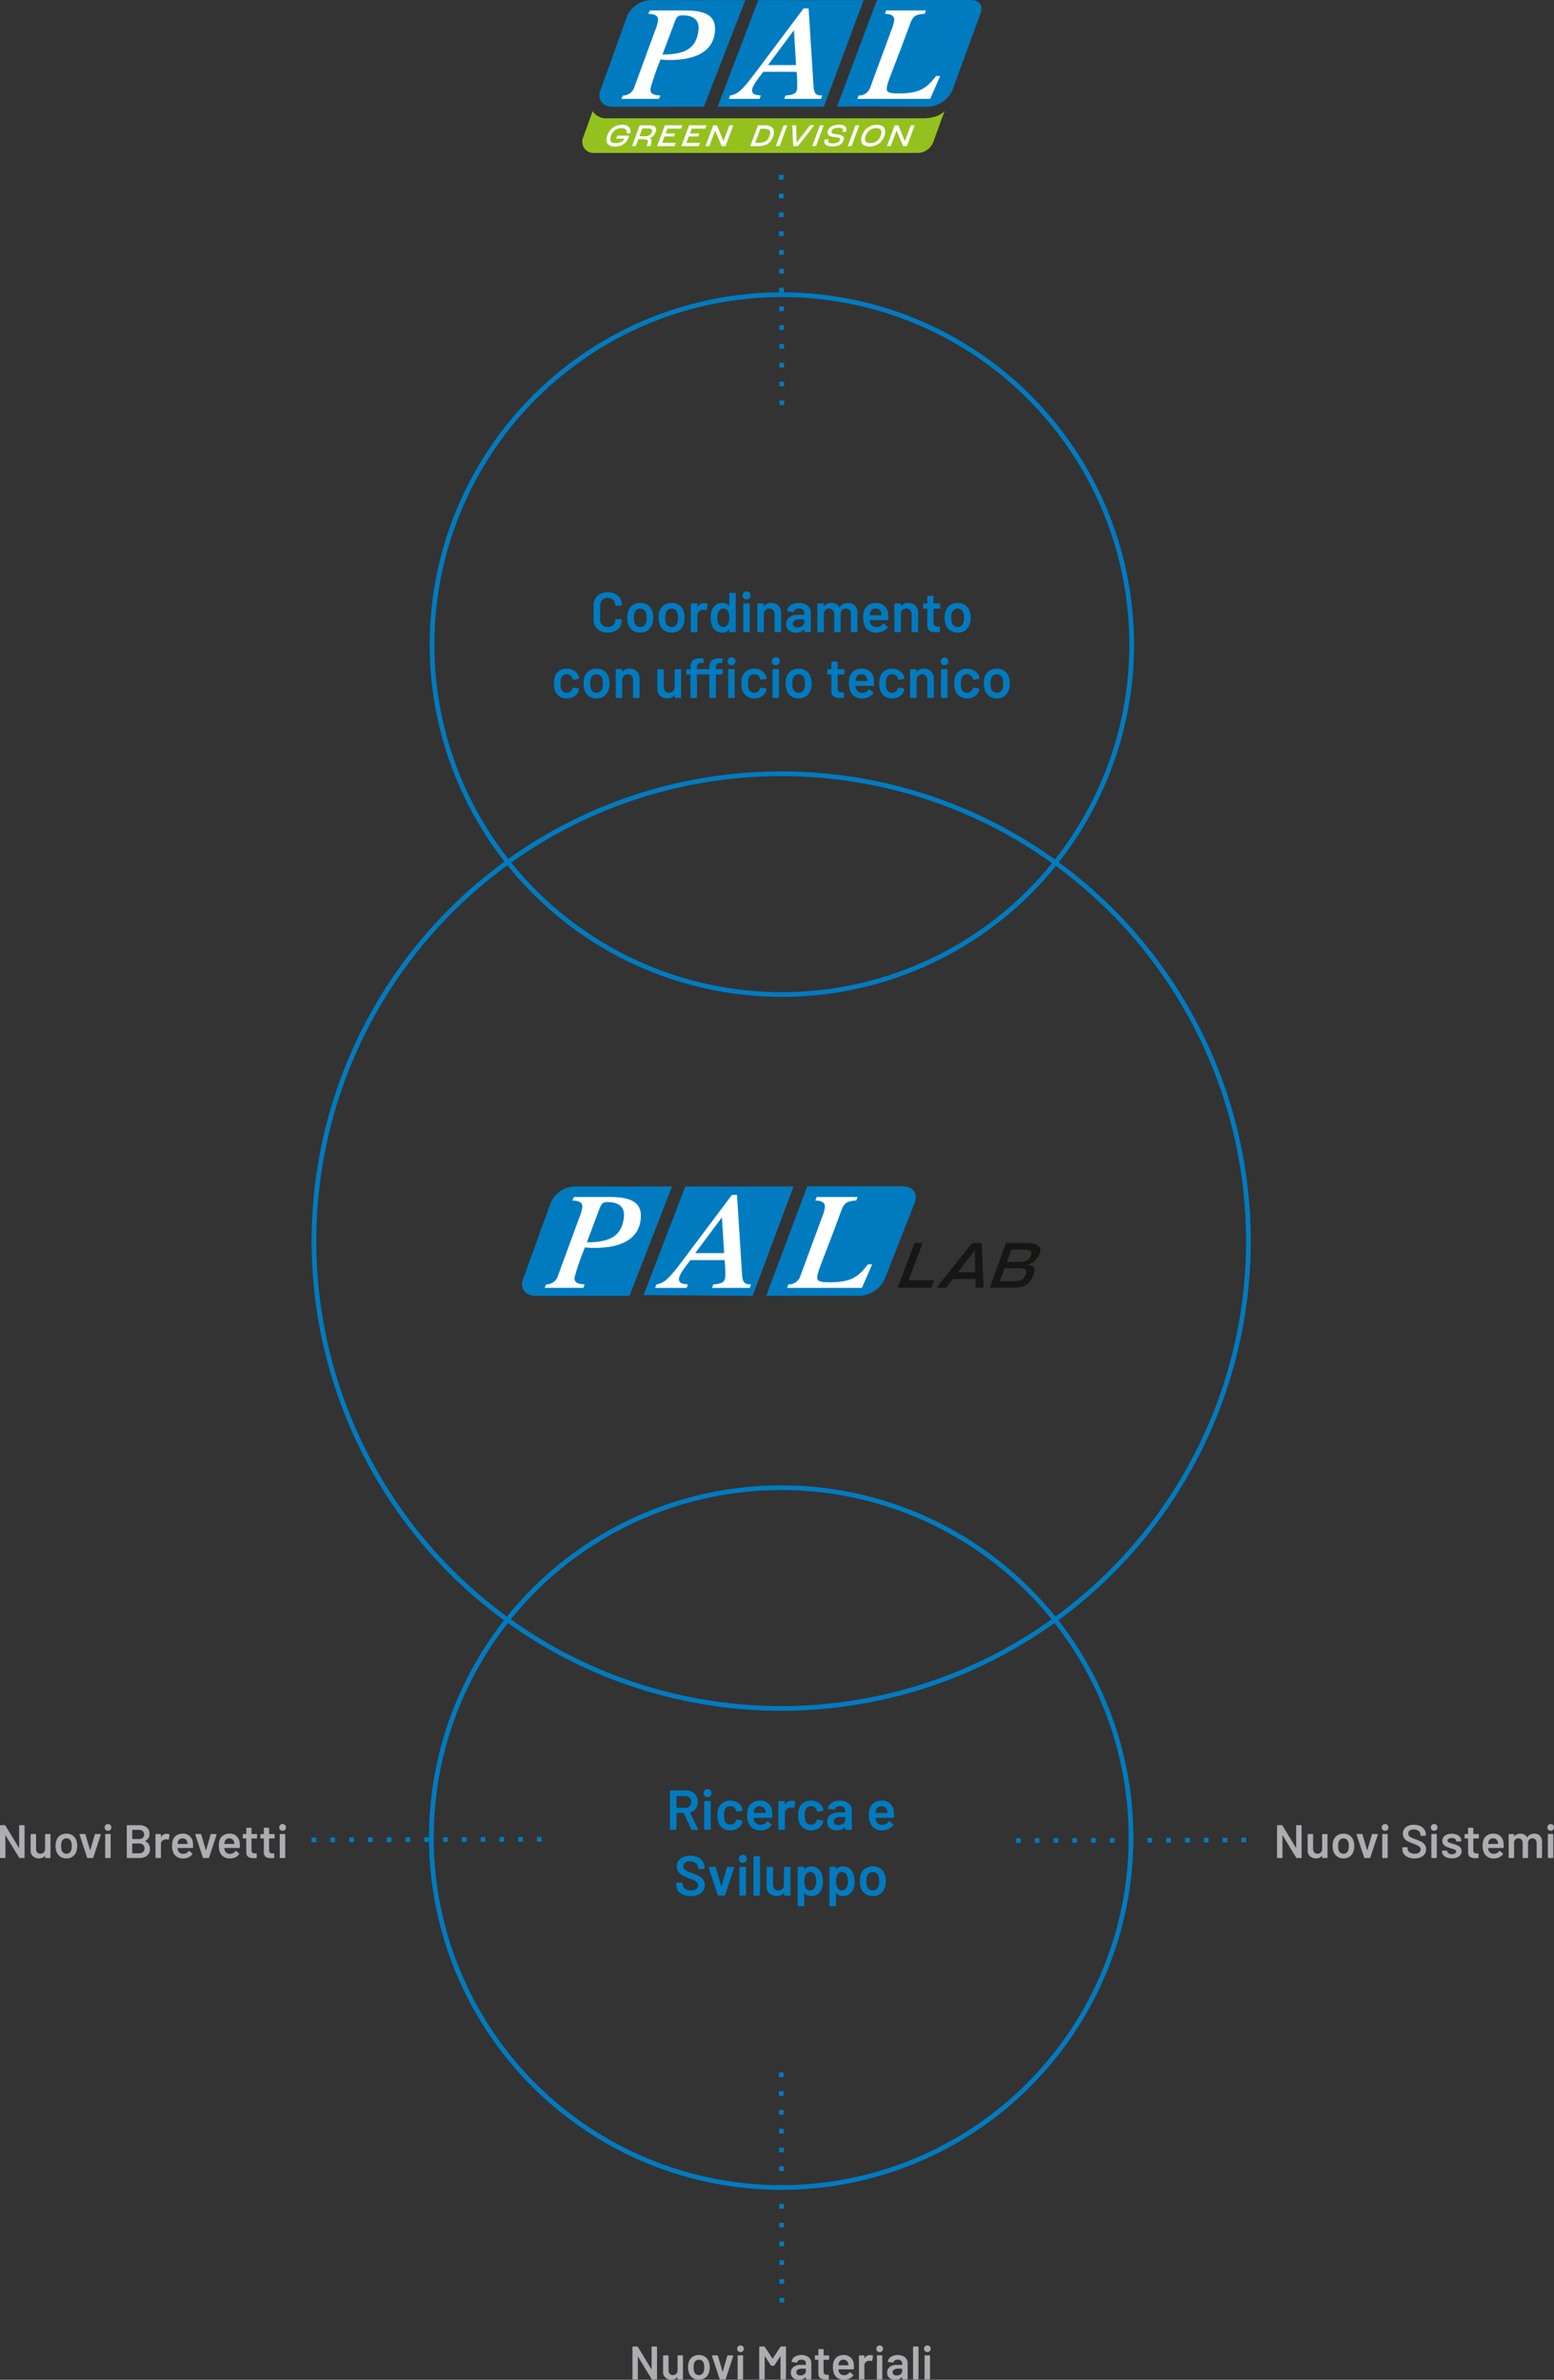 <svg xmlns="http://www.w3.org/2000/svg" xmlns:xlink="http://www.w3.org/1999/xlink" width="330.935" height="506.688" viewBox="0 0 330.935 506.688"><rect x="0" y="0" width="330.935" height="506.688" fill="#333333" stroke="none"/><defs><clipPath id="clip-path"><rect id="Rettangolo_2063" data-name="Rettangolo 2063" width="110.363" height="23.338" fill="none"></rect></clipPath><clipPath id="clip-path-2"><rect id="Rettangolo_4" data-name="Rettangolo 4" width="85.026" height="32.567" fill="none"></rect></clipPath></defs><g id="Raggruppa_65" data-name="Raggruppa 65" transform="translate(-5674.64 -4667.403)"><g id="Ellisse_34" data-name="Ellisse 34" transform="translate(5741 4831.646)" fill="none" stroke="#007bc0" stroke-width="1"><circle cx="100" cy="100" r="100" stroke="none"></circle><circle cx="100" cy="100" r="99.5" fill="none"></circle></g><g id="Ellisse_35" data-name="Ellisse 35" transform="translate(5766.145 4729.646)" fill="none" stroke="#007bc0" stroke-width="1"><circle cx="75" cy="75" r="75" stroke="none"></circle><circle cx="75" cy="75" r="74.5" fill="none"></circle></g><g id="Ellisse_36" data-name="Ellisse 36" transform="translate(5766 4983.646)" fill="none" stroke="#007bc0" stroke-width="1"><circle cx="75" cy="75" r="75" stroke="none"></circle><circle cx="75" cy="75" r="74.5" fill="none"></circle></g><g id="logo_pal_lab" data-name="logo pal lab" transform="translate(5785.818 4919.977)"><g id="Raggruppa_28" data-name="Raggruppa 28" transform="translate(0 0)" clip-path="url(#clip-path)"><path id="Tracciato_210" data-name="Tracciato 210" d="M199.284,23.3l3.881.008h15.981a6.117,6.117,0,0,0,5.329-3.492L230.9,3.493C231.658,1.572,230.5,0,228.323,0H211.888l-3.881.007Z" transform="translate(-147.28 0)" fill="#007bc0"></path><path id="Tracciato_211" data-name="Tracciato 211" d="M108.045.109h23.062L122.4,23.4l-23.226-.15Z" transform="translate(-73.294 -0.08)" fill="#007bc0"></path><path id="Tracciato_212" data-name="Tracciato 212" d="M22.875,23.411l-3.9.008H2.911c-2.188,0-3.41-1.572-2.717-3.492L6.074,3.6A5.887,5.887,0,0,1,11.3.109H27.82l4.11.007Z" transform="translate(0 -0.081)" fill="#007bc0"></path><path id="Tracciato_213" data-name="Tracciato 213" d="M24.679,8.754h7.766c5.378,0,6.858,1.82,6.4,5.036-.564,4.012-4.255,5.8-9.832,5.8a14.421,14.421,0,0,1-2-.114,53.371,53.371,0,0,0-2.2,6.345c-.181,1.279.93,1.479,2.143,1.536l-.3.741H18.433l.333-.741a2.605,2.605,0,0,0,2.55-1.965l4.477-12.2a9.2,9.2,0,0,0,.645-2.163c.179-1.28-.93-1.479-2.118-1.535ZM27.421,18.4c5.264,0,7.361-1.565,7.86-5.122.367-2.616-1.279-3.441-3.5-3.441-.911,0-1.231.255-1.678,1.423Z" transform="translate(-13.623 -6.47)" fill="#fff"></path><path id="Tracciato_214" data-name="Tracciato 214" d="M231.3,8.755l-.275.741c-1.981.142-2.562.425-3.256,2.332-3.425,9.388-4.839,12.347-5.039,13.77-.136.967.245,1.309,2.578,1.309,4.38,0,6.052-.969,8.186-3.813h.909L232.228,28.1H216.3l.273-.741a2.624,2.624,0,0,0,2.61-1.965l4.5-12.2a9.138,9.138,0,0,0,.644-2.162c.181-1.28-.928-1.479-2-1.536l.274-.741Z" transform="translate(-159.854 -6.47)" fill="#fff"></path><path id="Tracciato_215" data-name="Tracciato 215" d="M120.7,26.814l.273-.741c1.469-.114,2.381-.313,2.539-1.451a25.807,25.807,0,0,0-.129-3.726H116.1c-.913,1.223-2.282,2.873-2.418,3.84-.152,1.081.652,1.224,1.889,1.338l-.276.741h-6.713l.273-.741c1.634-.284,2.567-1.052,5.682-5.206l10.4-13.855h1.081L127.1,24.024c.119,1.792.678,2.049,1.9,2.049l-.273.741Zm2.578-7.4-.467-7.623-5.68,7.623Z" transform="translate(-80.248 -5.182)" fill="#fff"></path><path id="Tracciato_216" data-name="Tracciato 216" d="M311.9,46.264h-1.721l-3.563,9.512h7.172l.589-1.57h-5.435Z" transform="translate(-226.604 -34.191)" fill="#161615"></path><path id="Tracciato_217" data-name="Tracciato 217" d="M345.806,46.264l-7.564,9.512H340.3l1.408-1.842h4.807l.036,1.842h1.706l-.393-9.512Zm-1.238,6.221H342.81l3.4-4.454a1.424,1.424,0,0,0,.162-.161c0,.055.011.109.019.161l.087,4.454Z" transform="translate(-249.976 -34.191)" fill="#161615"></path><path id="Tracciato_218" data-name="Tracciato 218" d="M392.26,47.148a1.787,1.787,0,0,0-1.08-.687,7.206,7.206,0,0,0-1.8-.2h-4.258l-3.442,9.512h4.877a7.731,7.731,0,0,0,2.016-.219,3.208,3.208,0,0,0,1.4-.815,4.787,4.787,0,0,0,1.049-1.759,2.051,2.051,0,0,0,.128-1.238.951.951,0,0,0-.581-.626,4.044,4.044,0,0,0-1.117-.234.612.612,0,0,0,.1-.008c.035,0,.058-.007.068-.007a3.554,3.554,0,0,0,1-.347,3.288,3.288,0,0,0,.958-.785,3.978,3.978,0,0,0,.732-1.283,1.419,1.419,0,0,0-.045-1.306m-2.929,5.76a2.944,2.944,0,0,1-.476.868,1.618,1.618,0,0,1-.762.468,4.856,4.856,0,0,1-1.4.158H383.82l1-2.763,2.9-.015a3.7,3.7,0,0,1,1.193.121.715.715,0,0,1,.491.431,1.1,1.1,0,0,1-.068.732m1.117-4.077a2.027,2.027,0,0,1-.6.951,1.892,1.892,0,0,1-.868.408,6.4,6.4,0,0,1-1.163.091l-2.491.015.936-2.612,2.144-.015h.272a9.152,9.152,0,0,1,1.185.083.859.859,0,0,1,.6.317.827.827,0,0,1-.023.763" transform="translate(-282.075 -34.191)" fill="#161615"></path></g></g><g id="logo_pal_GD" data-name="logo pal GD" transform="translate(5728.632 3507.414)"><g id="Raggruppa_10" data-name="Raggruppa 10" transform="translate(70 1159.988)"><g id="Raggruppa_7" data-name="Raggruppa 7" clip-path="url(#clip-path-2)"><path id="Tracciato_89" data-name="Tracciato 89" d="M495.9,22.72l3.792-.028,15.557.028a5.984,5.984,0,0,0,5.19-3.427L526.4,3.008c.737-1.87-.1-3.008-2.221-3.008h-16L504.4.007Z" transform="translate(-441.64)" fill="#007bc0"></path><path id="Tracciato_90" data-name="Tracciato 90" d="M272.216.314h22.447L286.187,23H263.575Z" transform="translate(-234.736 -0.28)" fill="#007bc0"></path><path id="Tracciato_91" data-name="Tracciato 91" d="M55.59,22.937l-3.8.008H36.154c-2.13,0-3.32-1.53-2.645-3.4L39.232,3.652a5.731,5.731,0,0,1,5.092-3.4H60.4l4,.007Z" transform="translate(-29.674 -0.224)" fill="#007bc0"></path><path id="Tracciato_92" data-name="Tracciato 92" d="M82.2,20.327H89.76c5.235,0,6.676,1.772,6.235,4.9-.549,3.906-4.142,5.65-9.571,5.65a14.036,14.036,0,0,1-1.951-.111,52,52,0,0,0-2.141,6.177c-.176,1.245.905,1.44,2.086,1.5l-.295.721h-8l.324-.721a2.536,2.536,0,0,0,2.483-1.913l4.358-11.879a8.945,8.945,0,0,0,.627-2.105c.174-1.246-.9-1.44-2.062-1.495Zm2.67,9.39c5.125,0,7.166-1.523,7.651-4.986.357-2.547-1.245-3.351-3.4-3.351-.887,0-1.2.248-1.634,1.385Z" transform="translate(-67.79 -18.103)" fill="#fff"></path><path id="Tracciato_93" data-name="Tracciato 93" d="M550.138,20.326l-.267.721c-1.928.138-2.495.413-3.17,2.27-3.334,9.14-4.711,12.02-4.905,13.406-.132.941.239,1.274,2.51,1.274,4.264,0,5.892-.944,7.969-3.713h.885l-2.124,4.876H535.529l.266-.721a2.554,2.554,0,0,0,2.541-1.913l4.384-11.879a8.889,8.889,0,0,0,.627-2.105c.176-1.246-.9-1.44-1.949-1.495l.267-.721Z" transform="translate(-476.934 -18.102)" fill="#fff"></path><path id="Tracciato_94" data-name="Tracciato 94" d="M297.231,35.557l.265-.721c1.431-.111,2.318-.3,2.472-1.413a25.083,25.083,0,0,0-.126-3.628h-7.09c-.889,1.191-2.222,2.8-2.354,3.738-.148,1.052.635,1.192,1.839,1.3l-.268.721h-6.535l.266-.721c1.59-.276,2.5-1.024,5.531-5.068L301.354,16.28h1.052l1.05,16.562c.116,1.744.661,1.995,1.851,1.995l-.266.721Zm2.509-7.2-.454-7.421-5.53,7.421Z" transform="translate(-254.202 -14.499)" fill="#fff"></path><path id="Tracciato_95" data-name="Tracciato 95" d="M72.511,217.366H5.326a3.436,3.436,0,0,1-3.116-1.525l-.538,1.525h0L.145,221.559a2.373,2.373,0,0,0,2.228,3.185h69a3.624,3.624,0,0,0,3.405-2.387l1.815-4.992.6-1.578s-1.14,1.578-4.678,1.578" transform="translate(0 -192.177)" fill="#95c11f"></path><path id="Tracciato_96" data-name="Tracciato 96" d="M51.4,244.632a1.053,1.053,0,0,0-.07-.641.747.747,0,0,0-.4-.348,1.816,1.816,0,0,0-.669-.109,2.379,2.379,0,0,0-.859.162,2.087,2.087,0,0,0-.767.524,2.677,2.677,0,0,0-.556.94,1.817,1.817,0,0,0-.137.94.662.662,0,0,0,.362.489,1.687,1.687,0,0,0,.739.141,2.891,2.891,0,0,0,.8-.106,2.07,2.07,0,0,0,.655-.317,1.291,1.291,0,0,0,.429-.535l-1.76.007.261-.641h2.492a3.034,3.034,0,0,1-.69,1.373,2.7,2.7,0,0,1-1.07.725,3.779,3.779,0,0,1-1.281.211,2.342,2.342,0,0,1-1.133-.246,1.2,1.2,0,0,1-.595-.757,2.237,2.237,0,0,1,.116-1.292,3.488,3.488,0,0,1,.764-1.316,3.133,3.133,0,0,1,1.116-.767,3.455,3.455,0,0,1,1.288-.246,2.468,2.468,0,0,1,1.035.2,1.271,1.271,0,0,1,.63.6,1.562,1.562,0,0,1,.081,1.01Z" transform="translate(-41.943 -216.254)" fill="#fff"></path><path id="Tracciato_97" data-name="Tracciato 97" d="M102.1,244.341a.859.859,0,0,0-.556-.436,3.488,3.488,0,0,0-.972-.116h-1.9L97.05,248.23h.774l.535-1.471h.88a2.94,2.94,0,0,1,.908.1.338.338,0,0,1,.261.306,2.467,2.467,0,0,1-.148.7c.012-.042-.017.06-.113.366h.817a4.551,4.551,0,0,0,.225-1.169q-.007-.359-.2-.437a.939.939,0,0,0-.253-.055,2.122,2.122,0,0,0,.682-.389,2.232,2.232,0,0,0,.634-.951,1.13,1.13,0,0,0,.049-.891m-.859.94a1.34,1.34,0,0,1-.3.479,1.111,1.111,0,0,1-.465.271,2.17,2.17,0,0,1-.648.088H98.606l.613-1.661,1.211-.007a1.79,1.79,0,0,1,.591.081.425.425,0,0,1,.285.268.726.726,0,0,1-.06.482" transform="translate(-86.431 -217.114)" fill="#fff"></path><path id="Tracciato_98" data-name="Tracciato 98" d="M147.524,245.592h2.006l-.232.634h-2.013l-.514,1.366,2.9-.014-.267.711h-3.7l1.661-4.435h3.7l-.268.7h-2.879Z" transform="translate(-129.765 -217.172)" fill="#fff"></path><path id="Tracciato_99" data-name="Tracciato 99" d="M194.738,245.592h2.006l-.232.634H194.5l-.514,1.366,2.9-.014-.267.711h-3.7l1.661-4.435h3.7l-.268.7h-2.879Z" transform="translate(-171.814 -217.172)" fill="#fff"></path><path id="Tracciato_100" data-name="Tracciato 100" d="M244.99,243.853s-1.266,3.381-1.272,3.4l-1.375-3.4h-.788l-1.661,4.435h.8s1.232-3.257,1.26-3.33h0l1.386,3.331h.81l1.661-4.435Z" transform="translate(-213.645 -217.172)" fill="#fff"></path><path id="Tracciato_101" data-name="Tracciato 101" d="M331.835,246.126a3.521,3.521,0,0,1-.7,1.218,2.538,2.538,0,0,1-1.045.672,4.678,4.678,0,0,1-1.521.215h-1.633l1.668-4.442,1.492.007a2.546,2.546,0,0,1,1.225.264,1.23,1.23,0,0,1,.627.8,2.188,2.188,0,0,1-.112,1.267m-.725-.317a1.42,1.42,0,0,0,.053-.7.637.637,0,0,0-.37-.436,2.065,2.065,0,0,0-.88-.148h-.8l-1.126,2.992h.824a3.3,3.3,0,0,0,.947-.12,1.8,1.8,0,0,0,.679-.366,2.024,2.024,0,0,0,.479-.655,3.654,3.654,0,0,0,.2-.563" transform="translate(-291.163 -217.115)" fill="#fff"></path><path id="Tracciato_102" data-name="Tracciato 102" d="M378.362,243.821h.8l-1.654,4.435h-.8Z" transform="translate(-335.483 -217.143)" fill="#fff"></path><path id="Tracciato_103" data-name="Tracciato 103" d="M412.48,243.789s-2.856,3.688-2.872,3.712c0-.025-.084-3.705-.084-3.705l-.838-.007.211,4.442h1l3.492-4.442Z" transform="translate(-363.969 -217.115)" fill="#fff"></path><path id="Tracciato_104" data-name="Tracciato 104" d="M449.209,243.853h.8l-1.654,4.435h-.8Z" transform="translate(-398.579 -217.172)" fill="#fff"></path><path id="Tracciato_105" data-name="Tracciato 105" d="M474.8,244.28a.679.679,0,0,0,.1-.489.472.472,0,0,0-.285-.3,1.559,1.559,0,0,0-.623-.1,2.866,2.866,0,0,0-.686.077,1.406,1.406,0,0,0-.521.236.827.827,0,0,0-.285.363.4.4,0,0,0,.032.412.716.716,0,0,0,.359.2,5.423,5.423,0,0,0,.679.12,6.434,6.434,0,0,1,.891.162.97.97,0,0,1,.521.342.792.792,0,0,1,.06.721,1.558,1.558,0,0,1-.539.827,2.212,2.212,0,0,1-.876.419,4.354,4.354,0,0,1-.985.112,2.885,2.885,0,0,1-.989-.162,1.157,1.157,0,0,1-.641-.5.891.891,0,0,1,.06-.855h.8a.606.606,0,0,0-.091.489.493.493,0,0,0,.324.285,2.065,2.065,0,0,0,.683.092,2.522,2.522,0,0,0,.707-.092,1.46,1.46,0,0,0,.514-.253.844.844,0,0,0,.278-.394.321.321,0,0,0-.049-.328.583.583,0,0,0-.334-.176,4.98,4.98,0,0,0-.616-.074,7.011,7.011,0,0,1-.94-.18,1.063,1.063,0,0,1-.574-.376.878.878,0,0,1-.063-.8,1.456,1.456,0,0,1,.486-.732,2.318,2.318,0,0,1,.876-.436,4.051,4.051,0,0,1,1.066-.141,2.674,2.674,0,0,1,.856.133,1.023,1.023,0,0,1,.588.468,1.039,1.039,0,0,1-.056.919Z" transform="translate(-419.396 -216.198)" fill="#fff"></path><path id="Tracciato_106" data-name="Tracciato 106" d="M518.39,243.853h.8l-1.654,4.435h-.8Z" transform="translate(-460.191 -217.172)" fill="#fff"></path><path id="Tracciato_107" data-name="Tracciato 107" d="M547.819,245.146a3.326,3.326,0,0,1-.757,1.3,3.192,3.192,0,0,1-1.116.757,3.511,3.511,0,0,1-1.309.246,2.347,2.347,0,0,1-1.13-.246,1.194,1.194,0,0,1-.6-.757,2.24,2.24,0,0,1,.116-1.292,3.489,3.489,0,0,1,.764-1.316,3.132,3.132,0,0,1,1.116-.767,3.454,3.454,0,0,1,1.288-.246,2.374,2.374,0,0,1,1.148.25,1.2,1.2,0,0,1,.6.771,2.3,2.3,0,0,1-.12,1.3m-.817-.007a1.776,1.776,0,0,0,.151-.947.694.694,0,0,0-.369-.507,1.684,1.684,0,0,0-.767-.151,2.343,2.343,0,0,0-.859.162,2.132,2.132,0,0,0-.764.524,2.643,2.643,0,0,0-.56.94,1.91,1.91,0,0,0-.144.943.641.641,0,0,0,.359.486,1.729,1.729,0,0,0,.75.141,2.484,2.484,0,0,0,.88-.159,2.165,2.165,0,0,0,.774-.51,2.381,2.381,0,0,0,.549-.922" transform="translate(-483.46 -216.254)" fill="#fff"></path><path id="Tracciato_108" data-name="Tracciato 108" d="M598.067,243.853s-1.266,3.381-1.273,3.4l-1.374-3.4h-.788l-1.661,4.435h.8s1.251-3.311,1.26-3.33v0l1.386,3.331h.809l1.661-4.435Z" transform="translate(-528.09 -217.172)" fill="#fff"></path></g></g></g><line id="Linea_1986" data-name="Linea 1986" y1="0.145" x2="50" transform="translate(5841.145 4704.646) rotate(90)" fill="none" stroke="#007bc0" stroke-width="1" stroke-dasharray="1 3"></line><line id="Linea_1983" data-name="Linea 1983" y1="0.145" x2="50" transform="translate(5841.145 5108.646) rotate(90)" fill="none" stroke="#007bc0" stroke-width="1" stroke-dasharray="1 3"></line><line id="Linea_1982" data-name="Linea 1982" y1="0.145" x2="50" transform="translate(5741 5059.001)" fill="none" stroke="#007bc0" stroke-width="1" stroke-dasharray="1 3"></line><line id="Linea_1984" data-name="Linea 1984" y1="0.145" x2="50" transform="translate(5891 5059.146)" fill="none" stroke="#007bc0" stroke-width="1" stroke-dasharray="1 3"></line><path id="Tracciato_4094" data-name="Tracciato 4094" d="M-37.086.1A3.4,3.4,0,0,1-38.67-.258a2.552,2.552,0,0,1-1.056-.99A2.87,2.87,0,0,1-40.1-2.724V-5.688a2.87,2.87,0,0,1,.372-1.476,2.513,2.513,0,0,1,1.056-.984A3.447,3.447,0,0,1-37.086-8.5a3.521,3.521,0,0,1,1.572.336,2.484,2.484,0,0,1,1.056.948A2.672,2.672,0,0,1-34.086-5.8a.139.139,0,0,1-.042.1.139.139,0,0,1-.1.042l-1.1.06q-.144,0-.144-.132a1.53,1.53,0,0,0-.438-1.14,1.594,1.594,0,0,0-1.17-.432,1.614,1.614,0,0,0-1.176.432,1.518,1.518,0,0,0-.444,1.14v3.06a1.5,1.5,0,0,0,.444,1.128,1.614,1.614,0,0,0,1.176.432,1.606,1.606,0,0,0,1.17-.426,1.51,1.51,0,0,0,.438-1.134q0-.132.144-.132l1.1.048a.151.151,0,0,1,.1.036.108.108,0,0,1,.042.084,2.726,2.726,0,0,1-.372,1.434,2.472,2.472,0,0,1-1.056.954A3.521,3.521,0,0,1-37.086.1Zm6.948,0a2.741,2.741,0,0,1-1.626-.48,2.537,2.537,0,0,1-.954-1.332,4.529,4.529,0,0,1-.2-1.368,4.485,4.485,0,0,1,.192-1.368,2.465,2.465,0,0,1,.96-1.308,2.84,2.84,0,0,1,1.644-.468,2.674,2.674,0,0,1,1.578.468,2.5,2.5,0,0,1,.942,1.3A3.9,3.9,0,0,1-27.39-3.1a4.31,4.31,0,0,1-.2,1.368A2.58,2.58,0,0,1-28.542-.39,2.65,2.65,0,0,1-30.138.1Zm0-1.2a1.189,1.189,0,0,0,.762-.252,1.419,1.419,0,0,0,.462-.708,3.545,3.545,0,0,0,.12-1.008,3.323,3.323,0,0,0-.12-1.008,1.3,1.3,0,0,0-.456-.7,1.272,1.272,0,0,0-.792-.246,1.234,1.234,0,0,0-.768.246,1.368,1.368,0,0,0-.468.7,3.7,3.7,0,0,0-.12,1.008,3.7,3.7,0,0,0,.12,1.008,1.322,1.322,0,0,0,.462.708A1.276,1.276,0,0,0-30.138-1.1ZM-23.466.1a2.741,2.741,0,0,1-1.626-.48,2.537,2.537,0,0,1-.954-1.332,4.529,4.529,0,0,1-.2-1.368,4.485,4.485,0,0,1,.192-1.368A2.465,2.465,0,0,1-25.1-5.76a2.84,2.84,0,0,1,1.644-.468,2.674,2.674,0,0,1,1.578.468,2.5,2.5,0,0,1,.942,1.3A3.9,3.9,0,0,1-20.718-3.1a4.31,4.31,0,0,1-.2,1.368A2.58,2.58,0,0,1-21.87-.39,2.65,2.65,0,0,1-23.466.1Zm0-1.2a1.189,1.189,0,0,0,.762-.252,1.419,1.419,0,0,0,.462-.708,3.545,3.545,0,0,0,.12-1.008,3.323,3.323,0,0,0-.12-1.008,1.3,1.3,0,0,0-.456-.7,1.272,1.272,0,0,0-.792-.246,1.234,1.234,0,0,0-.768.246,1.368,1.368,0,0,0-.468.7,3.7,3.7,0,0,0-.12,1.008,3.7,3.7,0,0,0,.12,1.008,1.322,1.322,0,0,0,.462.708A1.276,1.276,0,0,0-23.466-1.1Zm6.924-5.1a1.39,1.39,0,0,1,.672.156.149.149,0,0,1,.072.18l-.2,1.08q-.012.144-.168.084a1.33,1.33,0,0,0-.42-.06,1.814,1.814,0,0,0-.24.012,1.239,1.239,0,0,0-.84.354,1.149,1.149,0,0,0-.336.858v3.4a.139.139,0,0,1-.042.1.139.139,0,0,1-.1.042h-1.1a.139.139,0,0,1-.1-.042.139.139,0,0,1-.042-.1V-5.988a.139.139,0,0,1,.042-.1.139.139,0,0,1,.1-.042h1.1a.139.139,0,0,1,.1.042.139.139,0,0,1,.042.1v.54q0,.048.018.054t.042-.03A1.585,1.585,0,0,1-16.542-6.2Zm5.34-2.052a.139.139,0,0,1,.042-.1.139.139,0,0,1,.1-.042h1.1a.139.139,0,0,1,.1.042.139.139,0,0,1,.042.1V-.144a.139.139,0,0,1-.042.1.139.139,0,0,1-.1.042h-1.1a.139.139,0,0,1-.1-.042.139.139,0,0,1-.042-.1V-.5a.048.048,0,0,0-.024-.048q-.024-.012-.048.024A1.721,1.721,0,0,1-12.654.1a2.321,2.321,0,0,1-1.44-.444,2.482,2.482,0,0,1-.852-1.236,4.887,4.887,0,0,1-.216-1.5,4.652,4.652,0,0,1,.2-1.464,2.482,2.482,0,0,1,.852-1.236,2.38,2.38,0,0,1,1.476-.444,1.724,1.724,0,0,1,1.356.6.05.05,0,0,0,.048.018q.024-.006.024-.042ZM-11.49-1.68a2.878,2.878,0,0,0,.276-1.392,2.771,2.771,0,0,0-.3-1.428,1.016,1.016,0,0,0-.912-.528,1.1,1.1,0,0,0-.96.5,2.572,2.572,0,0,0-.36,1.464,2.919,2.919,0,0,0,.288,1.38,1.1,1.1,0,0,0,1.02.576A1.047,1.047,0,0,0-11.49-1.68Zm3.984-5.292a.829.829,0,0,1-.612-.24.829.829,0,0,1-.24-.612.829.829,0,0,1,.24-.612.829.829,0,0,1,.612-.24.829.829,0,0,1,.612.24.829.829,0,0,1,.24.612.829.829,0,0,1-.24.612A.829.829,0,0,1-7.506-6.972ZM-8.082,0a.139.139,0,0,1-.1-.042.139.139,0,0,1-.042-.1V-6a.139.139,0,0,1,.042-.1.139.139,0,0,1,.1-.042h1.1a.139.139,0,0,1,.1.042.139.139,0,0,1,.042.1V-.144a.139.139,0,0,1-.042.1.139.139,0,0,1-.1.042ZM-2.3-6.228a2.112,2.112,0,0,1,1.554.576A2.112,2.112,0,0,1-.162-4.08V-.144a.139.139,0,0,1-.042.1A.139.139,0,0,1-.306,0h-1.1a.139.139,0,0,1-.1-.042.139.139,0,0,1-.042-.1V-3.792a1.275,1.275,0,0,0-.312-.894,1.067,1.067,0,0,0-.828-.342,1.1,1.1,0,0,0-.834.336,1.239,1.239,0,0,0-.318.888v3.66a.139.139,0,0,1-.042.1A.139.139,0,0,1-3.99,0h-1.1a.139.139,0,0,1-.1-.042.139.139,0,0,1-.042-.1V-5.988a.139.139,0,0,1,.042-.1.139.139,0,0,1,.1-.042h1.1a.139.139,0,0,1,.1.042.139.139,0,0,1,.042.1V-5.6a.048.048,0,0,0,.024.048q.024.012.036-.024A1.75,1.75,0,0,1-2.3-6.228Zm5.928,0a3.167,3.167,0,0,1,1.332.264,2.091,2.091,0,0,1,.888.726,1.833,1.833,0,0,1,.312,1.05V-.144a.139.139,0,0,1-.042.1.139.139,0,0,1-.1.042h-1.1a.139.139,0,0,1-.1-.042.139.139,0,0,1-.042-.1V-.528q0-.036-.024-.042A.05.05,0,0,0,4.7-.552,2.184,2.184,0,0,1,2.994.1,2.331,2.331,0,0,1,1.512-.36,1.617,1.617,0,0,1,.93-1.716a1.76,1.76,0,0,1,.654-1.458A2.885,2.885,0,0,1,3.426-3.7H4.71a.053.053,0,0,0,.06-.06v-.288a.945.945,0,0,0-.276-.726,1.174,1.174,0,0,0-.828-.258,1.473,1.473,0,0,0-.738.162.7.7,0,0,0-.354.45q-.036.144-.168.12L1.242-4.44a.261.261,0,0,1-.1-.042.069.069,0,0,1-.03-.078A1.682,1.682,0,0,1,1.9-5.76,3.022,3.022,0,0,1,3.63-6.228Zm-.288,5.22A1.643,1.643,0,0,0,4.35-1.32a.949.949,0,0,0,.42-.792v-.564a.053.053,0,0,0-.06-.06H3.7a1.811,1.811,0,0,0-1,.24.771.771,0,0,0-.366.684.7.7,0,0,0,.282.594A1.184,1.184,0,0,0,3.342-1.008Zm10.776-5.22a1.883,1.883,0,0,1,1.446.558,2.186,2.186,0,0,1,.522,1.554V-.144a.139.139,0,0,1-.042.1.139.139,0,0,1-.1.042H14.85a.139.139,0,0,1-.1-.042.139.139,0,0,1-.042-.1V-3.828a1.254,1.254,0,0,0-.294-.876,1.009,1.009,0,0,0-.786-.324,1.067,1.067,0,0,0-.8.324,1.193,1.193,0,0,0-.312.864v3.7a.139.139,0,0,1-.042.1.139.139,0,0,1-.1.042H11.274a.139.139,0,0,1-.1-.042.139.139,0,0,1-.042-.1V-3.828a1.239,1.239,0,0,0-.3-.876,1.028,1.028,0,0,0-.792-.324,1.08,1.08,0,0,0-.75.264,1.079,1.079,0,0,0-.342.72v3.9a.139.139,0,0,1-.042.1A.139.139,0,0,1,8.8,0H7.7a.139.139,0,0,1-.1-.042.139.139,0,0,1-.042-.1V-5.988a.139.139,0,0,1,.042-.1.139.139,0,0,1,.1-.042H8.8a.139.139,0,0,1,.1.042.139.139,0,0,1,.042.1v.4a.048.048,0,0,0,.024.048q.024.012.048-.024a1.6,1.6,0,0,1,.654-.5,2.248,2.248,0,0,1,.87-.162,2.137,2.137,0,0,1,1.032.24,1.641,1.641,0,0,1,.684.7q.036.048.084,0A1.646,1.646,0,0,1,13.074-6,2.352,2.352,0,0,1,14.118-6.228Zm8.508,2.472a4.277,4.277,0,0,1,.048.672l-.012.372a.127.127,0,0,1-.144.144H18.762a.053.053,0,0,0-.06.06,1.716,1.716,0,0,0,.108.54,1.319,1.319,0,0,0,1.4.876,1.512,1.512,0,0,0,1.3-.672.141.141,0,0,1,.12-.072.115.115,0,0,1,.084.036l.744.612A.128.128,0,0,1,22.494-1a2.451,2.451,0,0,1-.99.816A3.213,3.213,0,0,1,20.13.108a2.881,2.881,0,0,1-1.59-.42,2.417,2.417,0,0,1-.954-1.176,4.719,4.719,0,0,1-.276-1.8,3.648,3.648,0,0,1,.144-1.128,2.407,2.407,0,0,1,.906-1.326,2.643,2.643,0,0,1,1.6-.486A2.455,2.455,0,0,1,22.626-3.756ZM19.962-5.028a1.19,1.19,0,0,0-.738.222,1.175,1.175,0,0,0-.414.618,2.083,2.083,0,0,0-.1.528q-.024.06.048.06H21.2a.053.053,0,0,0,.06-.06,2.262,2.262,0,0,0-.072-.456,1.164,1.164,0,0,0-.426-.672A1.287,1.287,0,0,0,19.962-5.028Zm6.924-1.2a2.112,2.112,0,0,1,1.554.576,2.112,2.112,0,0,1,.582,1.572V-.144a.139.139,0,0,1-.042.1.139.139,0,0,1-.1.042h-1.1a.139.139,0,0,1-.1-.042.139.139,0,0,1-.042-.1V-3.792a1.275,1.275,0,0,0-.312-.894,1.067,1.067,0,0,0-.828-.342,1.1,1.1,0,0,0-.834.336,1.239,1.239,0,0,0-.318.888v3.66a.139.139,0,0,1-.042.1.139.139,0,0,1-.1.042h-1.1a.139.139,0,0,1-.1-.042.139.139,0,0,1-.042-.1V-5.988a.139.139,0,0,1,.042-.1.139.139,0,0,1,.1-.042h1.1a.139.139,0,0,1,.1.042.139.139,0,0,1,.042.1V-5.6a.048.048,0,0,0,.024.048q.024.012.036-.024A1.75,1.75,0,0,1,26.886-6.228Zm6.84,1.08a.139.139,0,0,1-.042.1.139.139,0,0,1-.1.042H32.358a.053.053,0,0,0-.06.06v2.892a.924.924,0,0,0,.2.66.846.846,0,0,0,.63.2h.36a.139.139,0,0,1,.1.042.139.139,0,0,1,.042.1v.9a.148.148,0,0,1-.144.156l-.624.012A2.5,2.5,0,0,1,31.446-.3a1.417,1.417,0,0,1-.48-1.224v-3.42a.053.053,0,0,0-.06-.06h-.684a.139.139,0,0,1-.1-.042.139.139,0,0,1-.042-.1v-.84a.139.139,0,0,1,.042-.1.139.139,0,0,1,.1-.042h.684a.053.053,0,0,0,.06-.06V-7.6a.139.139,0,0,1,.042-.1.139.139,0,0,1,.1-.042h1.044a.139.139,0,0,1,.1.042.139.139,0,0,1,.042.1v1.4a.053.053,0,0,0,.06.06h1.224a.139.139,0,0,1,.1.042.139.139,0,0,1,.042.1ZM37.446.1a2.741,2.741,0,0,1-1.626-.48,2.537,2.537,0,0,1-.954-1.332,4.529,4.529,0,0,1-.2-1.368,4.485,4.485,0,0,1,.192-1.368,2.465,2.465,0,0,1,.96-1.308,2.84,2.84,0,0,1,1.644-.468,2.674,2.674,0,0,1,1.578.468,2.5,2.5,0,0,1,.942,1.3A3.9,3.9,0,0,1,40.194-3.1a4.31,4.31,0,0,1-.2,1.368A2.58,2.58,0,0,1,39.042-.39,2.65,2.65,0,0,1,37.446.1Zm0-1.2a1.189,1.189,0,0,0,.762-.252,1.419,1.419,0,0,0,.462-.708,3.545,3.545,0,0,0,.12-1.008,3.323,3.323,0,0,0-.12-1.008,1.3,1.3,0,0,0-.456-.7,1.272,1.272,0,0,0-.792-.246,1.234,1.234,0,0,0-.768.246,1.367,1.367,0,0,0-.468.7,3.7,3.7,0,0,0-.12,1.008,3.7,3.7,0,0,0,.12,1.008,1.322,1.322,0,0,0,.462.708A1.276,1.276,0,0,0,37.446-1.1ZM-45.816,14.1a2.7,2.7,0,0,1-1.6-.474,2.459,2.459,0,0,1-.936-1.278,4.408,4.408,0,0,1-.192-1.44,4.384,4.384,0,0,1,.192-1.416,2.329,2.329,0,0,1,.93-1.254,2.776,2.776,0,0,1,1.6-.462,2.855,2.855,0,0,1,1.632.468,2.228,2.228,0,0,1,.924,1.176,2.2,2.2,0,0,1,.084.384v.024a.138.138,0,0,1-.132.144l-1.08.156h-.024a.144.144,0,0,1-.144-.12.312.312,0,0,0-.012-.1q-.024-.1-.048-.168a1.036,1.036,0,0,0-.432-.552,1.352,1.352,0,0,0-.768-.216,1.27,1.27,0,0,0-.774.234,1.128,1.128,0,0,0-.426.642,3.734,3.734,0,0,0-.12,1.068,4.3,4.3,0,0,0,.108,1.068,1.263,1.263,0,0,0,.432.666,1.221,1.221,0,0,0,.78.246,1.323,1.323,0,0,0,.786-.234,1.052,1.052,0,0,0,.426-.63.134.134,0,0,0,.012-.06.049.049,0,0,0,.012-.036q.036-.144.168-.12l1.08.168a.2.2,0,0,1,.1.054.123.123,0,0,1,.03.114q-.036.192-.06.276a2.139,2.139,0,0,1-.924,1.218A2.939,2.939,0,0,1-45.816,14.1Zm6.36,0a2.741,2.741,0,0,1-1.626-.48,2.537,2.537,0,0,1-.954-1.332,4.529,4.529,0,0,1-.2-1.368,4.485,4.485,0,0,1,.192-1.368,2.465,2.465,0,0,1,.96-1.308,2.84,2.84,0,0,1,1.644-.468,2.674,2.674,0,0,1,1.578.468,2.5,2.5,0,0,1,.942,1.3,3.9,3.9,0,0,1,.216,1.368,4.31,4.31,0,0,1-.2,1.368,2.58,2.58,0,0,1-.948,1.338A2.65,2.65,0,0,1-39.456,14.1Zm0-1.2a1.189,1.189,0,0,0,.762-.252,1.419,1.419,0,0,0,.462-.708,3.545,3.545,0,0,0,.12-1.008,3.323,3.323,0,0,0-.12-1.008,1.3,1.3,0,0,0-.456-.7,1.272,1.272,0,0,0-.792-.246,1.234,1.234,0,0,0-.768.246,1.367,1.367,0,0,0-.468.7,3.7,3.7,0,0,0-.12,1.008,3.7,3.7,0,0,0,.12,1.008,1.322,1.322,0,0,0,.462.708A1.276,1.276,0,0,0-39.456,12.9Zm7.008-5.124a2.112,2.112,0,0,1,1.554.576,2.112,2.112,0,0,1,.582,1.572v3.936a.139.139,0,0,1-.042.1.139.139,0,0,1-.1.042h-1.1a.139.139,0,0,1-.1-.042.139.139,0,0,1-.042-.1V10.208a1.275,1.275,0,0,0-.312-.894,1.067,1.067,0,0,0-.828-.342,1.1,1.1,0,0,0-.834.336A1.239,1.239,0,0,0-34,10.2v3.66a.139.139,0,0,1-.042.1.139.139,0,0,1-.1.042h-1.1a.139.139,0,0,1-.1-.042.139.139,0,0,1-.042-.1V8.012a.139.139,0,0,1,.042-.1.139.139,0,0,1,.1-.042h1.1a.139.139,0,0,1,.1.042.139.139,0,0,1,.042.1V8.4a.048.048,0,0,0,.024.048q.024.012.036-.024A1.75,1.75,0,0,1-32.448,7.772Zm9.612.24a.139.139,0,0,1,.042-.1.139.139,0,0,1,.1-.042H-21.6a.139.139,0,0,1,.1.042.139.139,0,0,1,.042.1v5.844a.139.139,0,0,1-.042.1.139.139,0,0,1-.1.042h-1.092a.139.139,0,0,1-.1-.042.139.139,0,0,1-.042-.1v-.384a.048.048,0,0,0-.024-.048q-.024-.012-.048.024a1.75,1.75,0,0,1-1.476.636,2.274,2.274,0,0,1-1.53-.528,1.865,1.865,0,0,1-.618-1.5V8.012a.139.139,0,0,1,.042-.1.139.139,0,0,1,.1-.042h1.1a.139.139,0,0,1,.1.042.139.139,0,0,1,.042.1V11.66a1.318,1.318,0,0,0,.294.9,1.034,1.034,0,0,0,.822.336,1.145,1.145,0,0,0,.864-.336,1.242,1.242,0,0,0,.324-.9Zm12.12-.984a.809.809,0,0,1-.606-.24.84.84,0,0,1-.234-.612.84.84,0,0,1,.234-.612.809.809,0,0,1,.606-.24.829.829,0,0,1,.612.24.829.829,0,0,1,.24.612.829.829,0,0,1-.24.612A.829.829,0,0,1-10.716,7.028Zm-3.336.78a.053.053,0,0,0,.06.06h1.26a.139.139,0,0,1,.1.042.139.139,0,0,1,.042.1v.84a.139.139,0,0,1-.042.1.139.139,0,0,1-.1.042h-1.26a.053.053,0,0,0-.06.06v4.8a.139.139,0,0,1-.042.1.139.139,0,0,1-.1.042h-1.1a.139.139,0,0,1-.1-.042.139.139,0,0,1-.042-.1v-4.8A.053.053,0,0,0-15.5,9h-2.52a.053.053,0,0,0-.06.06v4.8a.139.139,0,0,1-.042.1.139.139,0,0,1-.1.042h-1.1a.139.139,0,0,1-.1-.042.139.139,0,0,1-.042-.1v-4.8a.053.053,0,0,0-.06-.06h-.684a.139.139,0,0,1-.1-.042.139.139,0,0,1-.042-.1v-.84a.139.139,0,0,1,.042-.1.139.139,0,0,1,.1-.042h.684a.053.053,0,0,0,.06-.06v-.4a1.781,1.781,0,0,1,.51-1.422,2.494,2.494,0,0,1,1.722-.39h.408a.139.139,0,0,1,.1.042.139.139,0,0,1,.042.1v.672a.139.139,0,0,1-.042.1.139.139,0,0,1-.1.042h-.408a.817.817,0,0,0-.66.246,1.189,1.189,0,0,0-.18.726v.276a.053.053,0,0,0,.06.06h2.52a.053.053,0,0,0,.06-.06v-.4a1.781,1.781,0,0,1,.51-1.422,2.494,2.494,0,0,1,1.722-.39h.408a.139.139,0,0,1,.1.042.139.139,0,0,1,.042.1v.672a.139.139,0,0,1-.042.1.139.139,0,0,1-.1.042h-.408a.817.817,0,0,0-.66.246,1.189,1.189,0,0,0-.18.726ZM-11.292,14a.139.139,0,0,1-.1-.042.139.139,0,0,1-.042-.1V8a.139.139,0,0,1,.042-.1.139.139,0,0,1,.1-.042h1.1a.139.139,0,0,1,.1.042.139.139,0,0,1,.042.1v5.856a.139.139,0,0,1-.042.1.139.139,0,0,1-.1.042Zm5.4.1a2.7,2.7,0,0,1-1.6-.474,2.459,2.459,0,0,1-.936-1.278,4.409,4.409,0,0,1-.192-1.44,4.384,4.384,0,0,1,.192-1.416,2.329,2.329,0,0,1,.93-1.254,2.776,2.776,0,0,1,1.6-.462A2.855,2.855,0,0,1-4.26,8.24a2.228,2.228,0,0,1,.924,1.176,2.2,2.2,0,0,1,.084.384v.024a.138.138,0,0,1-.132.144l-1.08.156h-.024A.144.144,0,0,1-4.632,10a.312.312,0,0,0-.012-.1q-.024-.1-.048-.168a1.036,1.036,0,0,0-.432-.552,1.352,1.352,0,0,0-.768-.216,1.27,1.27,0,0,0-.774.234,1.128,1.128,0,0,0-.426.642,3.734,3.734,0,0,0-.12,1.068A4.3,4.3,0,0,0-7.1,11.984a1.263,1.263,0,0,0,.432.666,1.221,1.221,0,0,0,.78.246,1.323,1.323,0,0,0,.786-.234,1.052,1.052,0,0,0,.426-.63.134.134,0,0,0,.012-.06.049.049,0,0,0,.012-.036q.036-.144.168-.12l1.08.168a.2.2,0,0,1,.1.054.123.123,0,0,1,.03.114q-.036.192-.06.276a2.139,2.139,0,0,1-.924,1.218A2.939,2.939,0,0,1-5.892,14.1Zm4.608-7.068a.829.829,0,0,1-.612-.24.829.829,0,0,1-.24-.612.829.829,0,0,1,.24-.612.829.829,0,0,1,.612-.24.829.829,0,0,1,.612.24.829.829,0,0,1,.24.612.829.829,0,0,1-.24.612A.829.829,0,0,1-1.284,7.028ZM-1.86,14a.139.139,0,0,1-.1-.042.139.139,0,0,1-.042-.1V8a.139.139,0,0,1,.042-.1.139.139,0,0,1,.1-.042h1.1a.139.139,0,0,1,.1.042A.139.139,0,0,1-.612,8v5.856a.139.139,0,0,1-.042.1.139.139,0,0,1-.1.042Zm5.448.1a2.741,2.741,0,0,1-1.626-.48,2.537,2.537,0,0,1-.954-1.332A4.825,4.825,0,0,1,1,9.548a2.465,2.465,0,0,1,.96-1.308A2.84,2.84,0,0,1,3.6,7.772a2.674,2.674,0,0,1,1.578.468,2.5,2.5,0,0,1,.942,1.3A3.9,3.9,0,0,1,6.336,10.9a4.31,4.31,0,0,1-.2,1.368,2.58,2.58,0,0,1-.948,1.338A2.65,2.65,0,0,1,3.588,14.1Zm0-1.2a1.189,1.189,0,0,0,.762-.252,1.419,1.419,0,0,0,.462-.708,3.545,3.545,0,0,0,.12-1.008,3.323,3.323,0,0,0-.12-1.008,1.3,1.3,0,0,0-.456-.7,1.272,1.272,0,0,0-.792-.246,1.234,1.234,0,0,0-.768.246,1.368,1.368,0,0,0-.468.7,3.7,3.7,0,0,0-.12,1.008,3.7,3.7,0,0,0,.12,1.008,1.322,1.322,0,0,0,.462.708A1.276,1.276,0,0,0,3.588,12.9Zm9.72-4.044A.143.143,0,0,1,13.164,9H11.94a.053.053,0,0,0-.06.06v2.892a.924.924,0,0,0,.2.66.846.846,0,0,0,.63.2h.36a.143.143,0,0,1,.144.144v.9a.148.148,0,0,1-.144.156l-.624.012a2.5,2.5,0,0,1-1.416-.324,1.417,1.417,0,0,1-.48-1.224V9.056a.053.053,0,0,0-.06-.06H9.8a.143.143,0,0,1-.144-.144v-.84A.143.143,0,0,1,9.8,7.868h.684a.053.053,0,0,0,.06-.06V6.4a.143.143,0,0,1,.144-.144h1.044a.143.143,0,0,1,.144.144v1.4a.053.053,0,0,0,.06.06h1.224a.143.143,0,0,1,.144.144ZM19.6,10.244a4.277,4.277,0,0,1,.048.672l-.012.372a.127.127,0,0,1-.144.144H15.732a.053.053,0,0,0-.06.06,1.716,1.716,0,0,0,.108.54,1.319,1.319,0,0,0,1.4.876,1.512,1.512,0,0,0,1.3-.672.141.141,0,0,1,.12-.072.115.115,0,0,1,.084.036l.744.612a.128.128,0,0,1,.036.192,2.451,2.451,0,0,1-.99.816,3.213,3.213,0,0,1-1.374.288,2.881,2.881,0,0,1-1.59-.42,2.417,2.417,0,0,1-.954-1.176,4.719,4.719,0,0,1-.276-1.8,3.648,3.648,0,0,1,.144-1.128,2.407,2.407,0,0,1,.906-1.326,2.643,2.643,0,0,1,1.6-.486A2.455,2.455,0,0,1,19.6,10.244ZM16.932,8.972a1.19,1.19,0,0,0-.738.222,1.175,1.175,0,0,0-.414.618,2.083,2.083,0,0,0-.1.528q-.024.06.048.06h2.436a.053.053,0,0,0,.06-.06,2.262,2.262,0,0,0-.072-.456,1.164,1.164,0,0,0-.426-.672A1.287,1.287,0,0,0,16.932,8.972Zm6.54,5.124a2.7,2.7,0,0,1-1.6-.474,2.459,2.459,0,0,1-.936-1.278,4.408,4.408,0,0,1-.192-1.44,4.384,4.384,0,0,1,.192-1.416,2.329,2.329,0,0,1,.93-1.254,2.776,2.776,0,0,1,1.6-.462A2.855,2.855,0,0,1,25.1,8.24a2.228,2.228,0,0,1,.924,1.176,2.2,2.2,0,0,1,.084.384v.024a.138.138,0,0,1-.132.144l-1.08.156h-.024a.144.144,0,0,1-.144-.12.312.312,0,0,0-.012-.1q-.024-.1-.048-.168a1.036,1.036,0,0,0-.432-.552,1.352,1.352,0,0,0-.768-.216,1.27,1.27,0,0,0-.774.234,1.128,1.128,0,0,0-.426.642,3.734,3.734,0,0,0-.12,1.068,4.3,4.3,0,0,0,.108,1.068,1.263,1.263,0,0,0,.432.666,1.221,1.221,0,0,0,.78.246,1.323,1.323,0,0,0,.786-.234,1.052,1.052,0,0,0,.426-.63.134.134,0,0,0,.012-.06.049.049,0,0,0,.012-.036q.036-.144.168-.12l1.08.168a.2.2,0,0,1,.1.054.123.123,0,0,1,.03.114q-.036.192-.06.276a2.139,2.139,0,0,1-.924,1.218A2.939,2.939,0,0,1,23.472,14.1Zm6.756-6.324A2,2,0,0,1,32.364,9.92v3.936A.143.143,0,0,1,32.22,14h-1.1a.143.143,0,0,1-.144-.144V10.208a1.275,1.275,0,0,0-.312-.894,1.067,1.067,0,0,0-.828-.342A1.1,1.1,0,0,0,29,9.308a1.239,1.239,0,0,0-.318.888v3.66a.143.143,0,0,1-.144.144h-1.1a.143.143,0,0,1-.144-.144V8.012a.143.143,0,0,1,.144-.144h1.1a.143.143,0,0,1,.144.144V8.4a.048.048,0,0,0,.024.048q.024.012.036-.024A1.75,1.75,0,0,1,30.228,7.772Zm4.38-.744a.821.821,0,1,1,.612-.24A.829.829,0,0,1,34.608,7.028ZM34.032,14a.143.143,0,0,1-.144-.144V8a.143.143,0,0,1,.144-.144h1.1A.143.143,0,0,1,35.28,8v5.856a.143.143,0,0,1-.144.144Zm5.4.1a2.7,2.7,0,0,1-1.6-.474,2.459,2.459,0,0,1-.936-1.278,4.408,4.408,0,0,1-.192-1.44A4.384,4.384,0,0,1,36.9,9.488a2.329,2.329,0,0,1,.93-1.254,2.776,2.776,0,0,1,1.6-.462,2.855,2.855,0,0,1,1.632.468,2.228,2.228,0,0,1,.924,1.176,2.2,2.2,0,0,1,.084.384v.024a.138.138,0,0,1-.132.144l-1.08.156h-.024a.144.144,0,0,1-.144-.12.312.312,0,0,0-.012-.1q-.024-.1-.048-.168a1.036,1.036,0,0,0-.432-.552,1.352,1.352,0,0,0-.768-.216,1.27,1.27,0,0,0-.774.234,1.128,1.128,0,0,0-.426.642,3.734,3.734,0,0,0-.12,1.068,4.3,4.3,0,0,0,.108,1.068,1.263,1.263,0,0,0,.432.666,1.221,1.221,0,0,0,.78.246,1.323,1.323,0,0,0,.786-.234,1.052,1.052,0,0,0,.426-.63.134.134,0,0,0,.012-.06.049.049,0,0,0,.012-.036q.036-.144.168-.12l1.08.168a.2.2,0,0,1,.1.054.123.123,0,0,1,.03.114q-.036.192-.06.276a2.139,2.139,0,0,1-.924,1.218A2.939,2.939,0,0,1,39.432,14.1Zm6.36,0a2.741,2.741,0,0,1-1.626-.48,2.537,2.537,0,0,1-.954-1.332A4.825,4.825,0,0,1,43.2,9.548a2.465,2.465,0,0,1,.96-1.308A2.84,2.84,0,0,1,45.8,7.772a2.674,2.674,0,0,1,1.578.468,2.5,2.5,0,0,1,.942,1.3A3.9,3.9,0,0,1,48.54,10.9a4.31,4.31,0,0,1-.2,1.368,2.58,2.58,0,0,1-.948,1.338A2.65,2.65,0,0,1,45.792,14.1Zm0-1.2a1.189,1.189,0,0,0,.762-.252,1.419,1.419,0,0,0,.462-.708,3.545,3.545,0,0,0,.12-1.008,3.323,3.323,0,0,0-.12-1.008,1.3,1.3,0,0,0-.456-.7,1.272,1.272,0,0,0-.792-.246A1.234,1.234,0,0,0,45,9.218a1.367,1.367,0,0,0-.468.7,3.7,3.7,0,0,0-.12,1.008,3.7,3.7,0,0,0,.12,1.008,1.322,1.322,0,0,0,.462.708A1.276,1.276,0,0,0,45.792,12.9Z" transform="translate(5841.145 4802.001)" fill="#007bc0"></path><path id="Tracciato_4097" data-name="Tracciato 4097" d="M-18.978,0a.17.17,0,0,1-.168-.108L-20.73-3.564a.077.077,0,0,0-.072-.048h-1.44a.053.053,0,0,0-.06.06V-.144a.139.139,0,0,1-.042.1.139.139,0,0,1-.1.042h-1.1a.139.139,0,0,1-.1-.042.139.139,0,0,1-.042-.1V-8.256a.139.139,0,0,1,.042-.1.139.139,0,0,1,.1-.042h3.3a2.674,2.674,0,0,1,1.3.306,2.169,2.169,0,0,1,.876.864,2.574,2.574,0,0,1,.312,1.278,2.322,2.322,0,0,1-.426,1.41,2.2,2.2,0,0,1-1.182.81.038.038,0,0,0-.036.024.051.051,0,0,0,0,.048l1.692,3.492a.184.184,0,0,1,.024.072q0,.1-.132.1Zm-3.264-7.2a.053.053,0,0,0-.06.06v2.388a.053.053,0,0,0,.06.06h1.8a1.282,1.282,0,0,0,.93-.342,1.2,1.2,0,0,0,.354-.906,1.222,1.222,0,0,0-.354-.912,1.269,1.269,0,0,0-.93-.348Zm6.564.228a.829.829,0,0,1-.612-.24.829.829,0,0,1-.24-.612.829.829,0,0,1,.24-.612.829.829,0,0,1,.612-.24.829.829,0,0,1,.612.24.829.829,0,0,1,.24.612.829.829,0,0,1-.24.612A.829.829,0,0,1-15.678-6.972ZM-16.254,0a.139.139,0,0,1-.1-.042.139.139,0,0,1-.042-.1V-6a.139.139,0,0,1,.042-.1.139.139,0,0,1,.1-.042h1.1a.139.139,0,0,1,.1.042.139.139,0,0,1,.042.1V-.144a.139.139,0,0,1-.042.1.139.139,0,0,1-.1.042Zm5.4.1a2.7,2.7,0,0,1-1.6-.474,2.459,2.459,0,0,1-.936-1.278,4.409,4.409,0,0,1-.192-1.44,4.384,4.384,0,0,1,.192-1.416,2.329,2.329,0,0,1,.93-1.254,2.776,2.776,0,0,1,1.6-.462,2.855,2.855,0,0,1,1.632.468A2.228,2.228,0,0,1-8.3-4.584a2.2,2.2,0,0,1,.084.384v.024a.138.138,0,0,1-.132.144l-1.08.156H-9.45A.144.144,0,0,1-9.594-4a.312.312,0,0,0-.012-.1q-.024-.1-.048-.168a1.036,1.036,0,0,0-.432-.552,1.352,1.352,0,0,0-.768-.216,1.27,1.27,0,0,0-.774.234,1.128,1.128,0,0,0-.426.642,3.734,3.734,0,0,0-.12,1.068,4.3,4.3,0,0,0,.108,1.068,1.263,1.263,0,0,0,.432.666,1.221,1.221,0,0,0,.78.246,1.323,1.323,0,0,0,.786-.234,1.052,1.052,0,0,0,.426-.63.134.134,0,0,0,.012-.06.049.049,0,0,0,.012-.036q.036-.144.168-.12l1.08.168a.2.2,0,0,1,.1.054.123.123,0,0,1,.03.114q-.036.192-.06.276A2.139,2.139,0,0,1-9.222-.354,2.939,2.939,0,0,1-10.854.1Zm8.928-3.852a4.277,4.277,0,0,1,.048.672l-.012.372a.127.127,0,0,1-.144.144H-5.79a.053.053,0,0,0-.06.06,1.716,1.716,0,0,0,.108.54,1.319,1.319,0,0,0,1.4.876,1.512,1.512,0,0,0,1.3-.672.141.141,0,0,1,.12-.072.115.115,0,0,1,.084.036l.744.612A.128.128,0,0,1-2.058-1a2.451,2.451,0,0,1-.99.816A3.213,3.213,0,0,1-4.422.108a2.881,2.881,0,0,1-1.59-.42,2.417,2.417,0,0,1-.954-1.176,4.719,4.719,0,0,1-.276-1.8A3.648,3.648,0,0,1-7.1-4.416a2.407,2.407,0,0,1,.906-1.326,2.643,2.643,0,0,1,1.6-.486A2.455,2.455,0,0,1-1.926-3.756ZM-4.59-5.028a1.19,1.19,0,0,0-.738.222,1.175,1.175,0,0,0-.414.618,2.083,2.083,0,0,0-.1.528q-.024.06.048.06h2.436a.053.053,0,0,0,.06-.06,2.262,2.262,0,0,0-.072-.456,1.164,1.164,0,0,0-.426-.672A1.287,1.287,0,0,0-4.59-5.028ZM2.25-6.2a1.39,1.39,0,0,1,.672.156.149.149,0,0,1,.072.18l-.2,1.08q-.012.144-.168.084a1.33,1.33,0,0,0-.42-.06,1.814,1.814,0,0,0-.24.012,1.239,1.239,0,0,0-.84.354,1.149,1.149,0,0,0-.336.858v3.4a.139.139,0,0,1-.042.1A.139.139,0,0,1,.642,0h-1.1a.139.139,0,0,1-.1-.042.139.139,0,0,1-.042-.1V-5.988a.139.139,0,0,1,.042-.1.139.139,0,0,1,.1-.042h1.1a.139.139,0,0,1,.1.042.139.139,0,0,1,.042.1v.54q0,.048.018.054t.042-.03A1.585,1.585,0,0,1,2.25-6.2ZM6.342.1a2.7,2.7,0,0,1-1.6-.474A2.459,2.459,0,0,1,3.81-1.656,4.408,4.408,0,0,1,3.618-3.1,4.384,4.384,0,0,1,3.81-4.512a2.329,2.329,0,0,1,.93-1.254,2.776,2.776,0,0,1,1.6-.462,2.855,2.855,0,0,1,1.632.468A2.228,2.228,0,0,1,8.9-4.584a2.2,2.2,0,0,1,.084.384v.024a.138.138,0,0,1-.132.144l-1.08.156H7.746A.144.144,0,0,1,7.6-4a.312.312,0,0,0-.012-.1q-.024-.1-.048-.168a1.036,1.036,0,0,0-.432-.552,1.352,1.352,0,0,0-.768-.216,1.27,1.27,0,0,0-.774.234,1.128,1.128,0,0,0-.426.642,3.734,3.734,0,0,0-.12,1.068A4.3,4.3,0,0,0,5.13-2.016a1.263,1.263,0,0,0,.432.666,1.221,1.221,0,0,0,.78.246,1.323,1.323,0,0,0,.786-.234,1.052,1.052,0,0,0,.426-.63.134.134,0,0,0,.012-.06.049.049,0,0,0,.012-.036q.036-.144.168-.12l1.08.168a.2.2,0,0,1,.1.054.123.123,0,0,1,.03.114q-.036.192-.06.276A2.139,2.139,0,0,1,7.974-.354,2.939,2.939,0,0,1,6.342.1ZM12.5-6.228a3.167,3.167,0,0,1,1.332.264,2.091,2.091,0,0,1,.888.726,1.833,1.833,0,0,1,.312,1.05V-.144a.139.139,0,0,1-.042.1.139.139,0,0,1-.1.042h-1.1a.139.139,0,0,1-.1-.042.139.139,0,0,1-.042-.1V-.528q0-.036-.024-.042a.05.05,0,0,0-.048.018,2.184,2.184,0,0,1-1.7.648A2.331,2.331,0,0,1,10.38-.36,1.617,1.617,0,0,1,9.8-1.716a1.76,1.76,0,0,1,.654-1.458A2.885,2.885,0,0,1,12.294-3.7h1.284a.053.053,0,0,0,.06-.06v-.288a.945.945,0,0,0-.276-.726,1.174,1.174,0,0,0-.828-.258,1.473,1.473,0,0,0-.738.162.7.7,0,0,0-.354.45q-.036.144-.168.12L10.11-4.44a.261.261,0,0,1-.1-.042.069.069,0,0,1-.03-.078,1.682,1.682,0,0,1,.786-1.2A3.022,3.022,0,0,1,12.5-6.228Zm-.288,5.22a1.643,1.643,0,0,0,1.008-.312.949.949,0,0,0,.42-.792v-.564a.053.053,0,0,0-.06-.06H12.57a1.811,1.811,0,0,0-1,.24.771.771,0,0,0-.366.684.7.7,0,0,0,.282.594A1.184,1.184,0,0,0,12.21-1.008ZM23.994-3.756a4.277,4.277,0,0,1,.048.672l-.012.372a.127.127,0,0,1-.144.144H20.13a.053.053,0,0,0-.06.06,1.716,1.716,0,0,0,.108.54,1.319,1.319,0,0,0,1.4.876,1.512,1.512,0,0,0,1.3-.672A.141.141,0,0,1,23-1.836a.115.115,0,0,1,.084.036l.744.612A.128.128,0,0,1,23.862-1a2.451,2.451,0,0,1-.99.816A3.213,3.213,0,0,1,21.5.108a2.881,2.881,0,0,1-1.59-.42,2.417,2.417,0,0,1-.954-1.176,4.719,4.719,0,0,1-.276-1.8,3.648,3.648,0,0,1,.144-1.128,2.407,2.407,0,0,1,.906-1.326,2.643,2.643,0,0,1,1.6-.486A2.455,2.455,0,0,1,23.994-3.756ZM21.33-5.028a1.19,1.19,0,0,0-.738.222,1.175,1.175,0,0,0-.414.618,2.083,2.083,0,0,0-.1.528q-.024.06.048.06h2.436a.053.053,0,0,0,.06-.06,2.262,2.262,0,0,0-.072-.456,1.164,1.164,0,0,0-.426-.672A1.287,1.287,0,0,0,21.33-5.028ZM-19.26,14.1a4.1,4.1,0,0,1-1.632-.3,2.46,2.46,0,0,1-1.074-.84,2.162,2.162,0,0,1-.378-1.272v-.3a.139.139,0,0,1,.042-.1.139.139,0,0,1,.1-.042h1.068a.139.139,0,0,1,.1.042.139.139,0,0,1,.042.1v.228a1.1,1.1,0,0,0,.492.918,2.206,2.206,0,0,0,1.344.366,1.682,1.682,0,0,0,1.1-.312,1,1,0,0,0,.372-.8.837.837,0,0,0-.2-.57,1.908,1.908,0,0,0-.582-.426q-.378-.192-1.134-.48a11.865,11.865,0,0,1-1.38-.588,2.576,2.576,0,0,1-.882-.75,1.92,1.92,0,0,1-.354-1.182,2.018,2.018,0,0,1,.768-1.668A3.2,3.2,0,0,1-19.392,5.5a3.823,3.823,0,0,1,1.59.312,2.535,2.535,0,0,1,1.074.87,2.22,2.22,0,0,1,.384,1.29v.2a.139.139,0,0,1-.042.1.139.139,0,0,1-.1.042h-1.08a.139.139,0,0,1-.1-.042.139.139,0,0,1-.042-.1V8.048a1.2,1.2,0,0,0-.462-.954,1.921,1.921,0,0,0-1.278-.39,1.673,1.673,0,0,0-1.026.276.92.92,0,0,0-.366.78.882.882,0,0,0,.192.588,1.725,1.725,0,0,0,.576.414q.384.186,1.188.474a13.508,13.508,0,0,1,1.362.588,2.62,2.62,0,0,1,.876.738,1.876,1.876,0,0,1,.366,1.182,2.079,2.079,0,0,1-.8,1.716A3.4,3.4,0,0,1-19.26,14.1Zm5.9-.1a.151.151,0,0,1-.156-.12l-1.932-5.856a.134.134,0,0,1-.012-.06q0-.108.132-.108H-14.1a.158.158,0,0,1,.168.12l1.164,4.008q.012.036.036.036t.036-.036l1.164-4.008a.158.158,0,0,1,.168-.12l1.224.024a.134.134,0,0,1,.108.042.131.131,0,0,1,.012.126l-1.92,5.832A.151.151,0,0,1-12.1,14Zm5.184-6.972a.829.829,0,0,1-.612-.24.829.829,0,0,1-.24-.612.829.829,0,0,1,.24-.612.829.829,0,0,1,.612-.24.829.829,0,0,1,.612.24.829.829,0,0,1,.24.612.829.829,0,0,1-.24.612A.829.829,0,0,1-8.172,7.028ZM-8.748,14a.139.139,0,0,1-.1-.042.139.139,0,0,1-.042-.1V8a.139.139,0,0,1,.042-.1.139.139,0,0,1,.1-.042h1.1a.139.139,0,0,1,.1.042A.139.139,0,0,1-7.5,8v5.856a.139.139,0,0,1-.042.1.139.139,0,0,1-.1.042Zm2.988,0a.139.139,0,0,1-.1-.042.139.139,0,0,1-.042-.1V5.744a.139.139,0,0,1,.042-.1.139.139,0,0,1,.1-.042h1.1a.139.139,0,0,1,.1.042.139.139,0,0,1,.042.1v8.112a.139.139,0,0,1-.042.1.139.139,0,0,1-.1.042ZM.588,8.012a.143.143,0,0,1,.144-.144H1.824a.143.143,0,0,1,.144.144v5.844A.143.143,0,0,1,1.824,14H.732a.143.143,0,0,1-.144-.144v-.384a.048.048,0,0,0-.024-.048q-.024-.012-.048.024a1.75,1.75,0,0,1-1.476.636,2.274,2.274,0,0,1-1.53-.528,1.865,1.865,0,0,1-.618-1.5V8.012a.139.139,0,0,1,.042-.1.139.139,0,0,1,.1-.042h1.1a.139.139,0,0,1,.1.042.139.139,0,0,1,.042.1V11.66a1.318,1.318,0,0,0,.294.9A1.034,1.034,0,0,0-.6,12.9a1.145,1.145,0,0,0,.864-.336,1.242,1.242,0,0,0,.324-.9Zm8.064,1.44a4.539,4.539,0,0,1,.216,1.5,4.652,4.652,0,0,1-.2,1.464,2.5,2.5,0,0,1-.846,1.236,2.354,2.354,0,0,1-1.47.444,1.7,1.7,0,0,1-1.368-.612.039.039,0,0,0-.048-.012.048.048,0,0,0-.024.048v2.6a.143.143,0,0,1-.144.144H3.66a.143.143,0,0,1-.144-.144V8.012a.143.143,0,0,1,.144-.144h1.1a.143.143,0,0,1,.144.144v.36a.048.048,0,0,0,.024.048q.024.012.048-.024a1.721,1.721,0,0,1,1.38-.624,2.321,2.321,0,0,1,1.44.444A2.482,2.482,0,0,1,8.652,9.452Zm-1.56,2.94a2.645,2.645,0,0,0,.36-1.464,2.789,2.789,0,0,0-.288-1.38,1.1,1.1,0,0,0-1.02-.588,1,1,0,0,0-.936.576,2.794,2.794,0,0,0-.276,1.392,2.8,2.8,0,0,0,.3,1.44.989.989,0,0,0,.9.528A1.068,1.068,0,0,0,7.092,12.392Zm8.316-2.94a4.539,4.539,0,0,1,.216,1.5,4.652,4.652,0,0,1-.2,1.464,2.5,2.5,0,0,1-.846,1.236,2.354,2.354,0,0,1-1.47.444,1.7,1.7,0,0,1-1.368-.612.039.039,0,0,0-.048-.012.048.048,0,0,0-.024.048v2.6a.143.143,0,0,1-.144.144h-1.1a.143.143,0,0,1-.144-.144V8.012a.143.143,0,0,1,.144-.144h1.1a.143.143,0,0,1,.144.144v.36a.048.048,0,0,0,.024.048q.024.012.048-.024a1.721,1.721,0,0,1,1.38-.624,2.321,2.321,0,0,1,1.44.444A2.482,2.482,0,0,1,15.408,9.452Zm-1.56,2.94a2.645,2.645,0,0,0,.36-1.464,2.789,2.789,0,0,0-.288-1.38A1.1,1.1,0,0,0,12.9,8.96a1,1,0,0,0-.936.576,2.794,2.794,0,0,0-.276,1.392,2.8,2.8,0,0,0,.3,1.44.989.989,0,0,0,.9.528A1.068,1.068,0,0,0,13.848,12.392Zm5.676,1.7a2.741,2.741,0,0,1-1.626-.48,2.537,2.537,0,0,1-.954-1.332,4.825,4.825,0,0,1-.012-2.736,2.465,2.465,0,0,1,.96-1.308,2.84,2.84,0,0,1,1.644-.468,2.674,2.674,0,0,1,1.578.468,2.5,2.5,0,0,1,.942,1.3,3.9,3.9,0,0,1,.216,1.368,4.31,4.31,0,0,1-.2,1.368,2.58,2.58,0,0,1-.948,1.338A2.65,2.65,0,0,1,19.524,14.1Zm0-1.2a1.189,1.189,0,0,0,.762-.252,1.419,1.419,0,0,0,.462-.708,3.545,3.545,0,0,0,.12-1.008,3.323,3.323,0,0,0-.12-1.008,1.3,1.3,0,0,0-.456-.7,1.272,1.272,0,0,0-.792-.246,1.234,1.234,0,0,0-.768.246,1.368,1.368,0,0,0-.468.7,3.7,3.7,0,0,0-.12,1.008,3.7,3.7,0,0,0,.12,1.008,1.322,1.322,0,0,0,.462.708A1.276,1.276,0,0,0,19.524,12.9Z" transform="translate(5841 5057.001)" fill="#007bc0"></path><path id="Tracciato_4095" data-name="Tracciato 4095" d="M-25.335-6.88a.116.116,0,0,1,.035-.085A.116.116,0,0,1-25.215-7h.92a.116.116,0,0,1,.085.035.116.116,0,0,1,.035.085V-.12a.116.116,0,0,1-.035.085A.116.116,0,0,1-24.3,0h-.89a.143.143,0,0,1-.14-.08L-28.2-4.8q-.02-.03-.04-.025t-.02.045l.02,4.66a.116.116,0,0,1-.035.085A.116.116,0,0,1-28.365,0h-.92a.116.116,0,0,1-.085-.035.116.116,0,0,1-.035-.085V-6.88a.116.116,0,0,1,.035-.085A.116.116,0,0,1-29.285-7h.89a.143.143,0,0,1,.14.08l2.87,4.72q.02.03.04.025t.02-.045Zm5.53,1.89a.116.116,0,0,1,.035-.085.116.116,0,0,1,.085-.035h.91a.116.116,0,0,1,.085.035.116.116,0,0,1,.035.085V-.12a.116.116,0,0,1-.035.085A.116.116,0,0,1-18.775,0h-.91a.116.116,0,0,1-.085-.035.116.116,0,0,1-.035-.085V-.44a.04.04,0,0,0-.02-.04q-.02-.01-.04.02a1.458,1.458,0,0,1-1.23.53A1.9,1.9,0,0,1-22.37-.37a1.554,1.554,0,0,1-.515-1.25V-4.99a.116.116,0,0,1,.035-.085.116.116,0,0,1,.085-.035h.92a.116.116,0,0,1,.085.035.116.116,0,0,1,.035.085v3.04a1.1,1.1,0,0,0,.245.75.862.862,0,0,0,.685.28.954.954,0,0,0,.72-.28,1.035,1.035,0,0,0,.27-.75Zm4.56,5.07A2.284,2.284,0,0,1-16.6-.32a2.114,2.114,0,0,1-.8-1.11,3.774,3.774,0,0,1-.17-1.14,3.737,3.737,0,0,1,.16-1.14,2.054,2.054,0,0,1,.8-1.09,2.367,2.367,0,0,1,1.37-.39,2.228,2.228,0,0,1,1.315.39,2.083,2.083,0,0,1,.785,1.08,3.247,3.247,0,0,1,.18,1.14,3.592,3.592,0,0,1-.17,1.14,2.15,2.15,0,0,1-.79,1.115A2.209,2.209,0,0,1-15.245.08Zm0-1a.991.991,0,0,0,.635-.21,1.182,1.182,0,0,0,.385-.59,2.954,2.954,0,0,0,.1-.84,2.769,2.769,0,0,0-.1-.84,1.087,1.087,0,0,0-.38-.585,1.06,1.06,0,0,0-.66-.205,1.028,1.028,0,0,0-.64.205,1.14,1.14,0,0,0-.39.585,3.086,3.086,0,0,0-.1.84,3.086,3.086,0,0,0,.1.84,1.1,1.1,0,0,0,.385.59A1.064,1.064,0,0,0-15.245-.92Zm4.52.92a.126.126,0,0,1-.13-.1l-1.61-4.88a.111.111,0,0,1-.01-.05q0-.09.11-.09h1.02a.132.132,0,0,1,.14.1l.97,3.34q.01.03.03.03t.03-.03l.97-3.34a.132.132,0,0,1,.14-.1l1.02.02a.112.112,0,0,1,.09.035.11.11,0,0,1,.01.105L-9.545-.1a.126.126,0,0,1-.13.1ZM-6.4-5.81a.691.691,0,0,1-.51-.2.691.691,0,0,1-.2-.51.691.691,0,0,1,.2-.51.691.691,0,0,1,.51-.2.691.691,0,0,1,.51.2.691.691,0,0,1,.2.51.691.691,0,0,1-.2.51A.691.691,0,0,1-6.4-5.81ZM-6.885,0A.116.116,0,0,1-6.97-.035.116.116,0,0,1-7-.12V-5a.116.116,0,0,1,.035-.085.116.116,0,0,1,.085-.035h.92a.116.116,0,0,1,.085.035A.116.116,0,0,1-5.845-5V-.12a.116.116,0,0,1-.035.085A.116.116,0,0,1-5.965,0Zm6.74.08a3.415,3.415,0,0,1-1.36-.25A2.05,2.05,0,0,1-2.4-.87a1.8,1.8,0,0,1-.315-1.06v-.25a.116.116,0,0,1,.035-.085A.116.116,0,0,1-2.6-2.3h.89a.116.116,0,0,1,.085.035.116.116,0,0,1,.035.085v.19a.92.92,0,0,0,.41.765A1.838,1.838,0,0,0-.055-.92a1.4,1.4,0,0,0,.92-.26.834.834,0,0,0,.31-.67A.7.7,0,0,0,1-2.325,1.59,1.59,0,0,0,.52-2.68Q.2-2.84-.425-3.08a9.888,9.888,0,0,1-1.15-.49,2.147,2.147,0,0,1-.735-.625,1.6,1.6,0,0,1-.3-.985,1.682,1.682,0,0,1,.64-1.39,2.666,2.666,0,0,1,1.71-.51,3.186,3.186,0,0,1,1.325.26,2.112,2.112,0,0,1,.895.725,1.85,1.85,0,0,1,.32,1.075v.17a.116.116,0,0,1-.035.085.116.116,0,0,1-.085.035h-.9a.116.116,0,0,1-.085-.035.116.116,0,0,1-.035-.085v-.11a1,1,0,0,0-.385-.8A1.6,1.6,0,0,0-.305-6.08a1.394,1.394,0,0,0-.855.23.766.766,0,0,0-.305.65.735.735,0,0,0,.16.49,1.438,1.438,0,0,0,.48.345q.32.155.99.395A11.257,11.257,0,0,1,1.3-3.48a2.184,2.184,0,0,1,.73.615,1.564,1.564,0,0,1,.3.985A1.733,1.733,0,0,1,1.67-.45,2.835,2.835,0,0,1-.145.08Zm4.2-5.89a.691.691,0,0,1-.51-.2.691.691,0,0,1-.2-.51.691.691,0,0,1,.2-.51.691.691,0,0,1,.51-.2.691.691,0,0,1,.51.2.691.691,0,0,1,.2.51.691.691,0,0,1-.2.51A.691.691,0,0,1,4.055-5.81ZM3.575,0A.116.116,0,0,1,3.49-.035.116.116,0,0,1,3.455-.12V-5a.116.116,0,0,1,.035-.085.116.116,0,0,1,.085-.035h.92a.116.116,0,0,1,.085.035A.116.116,0,0,1,4.615-5V-.12a.116.116,0,0,1-.035.085A.116.116,0,0,1,4.495,0Zm4.27.06A3.034,3.034,0,0,1,6.74-.125,1.709,1.709,0,0,1,6-.635a1.132,1.132,0,0,1-.26-.725v-.09a.116.116,0,0,1,.035-.085.116.116,0,0,1,.085-.035h.88a.116.116,0,0,1,.085.035.116.116,0,0,1,.035.085v.02A.526.526,0,0,0,7.14-1a1.219,1.219,0,0,0,.695.185,1.16,1.16,0,0,0,.65-.165.486.486,0,0,0,.25-.415.372.372,0,0,0-.2-.345,3.3,3.3,0,0,0-.665-.245l-.38-.12a5.623,5.623,0,0,1-.86-.32,1.718,1.718,0,0,1-.59-.465,1.158,1.158,0,0,1-.24-.755,1.325,1.325,0,0,1,.55-1.115,2.346,2.346,0,0,1,1.45-.415,2.724,2.724,0,0,1,1.07.2,1.642,1.642,0,0,1,.71.54,1.3,1.3,0,0,1,.25.785.116.116,0,0,1-.035.085A.116.116,0,0,1,9.7-3.53h-.85a.116.116,0,0,1-.085-.035.116.116,0,0,1-.035-.085.515.515,0,0,0-.255-.435,1.212,1.212,0,0,0-.695-.175,1.235,1.235,0,0,0-.635.145A.45.45,0,0,0,6.9-3.71a.4.4,0,0,0,.235.365,4.16,4.16,0,0,0,.785.275l.22.06a7.082,7.082,0,0,1,.89.325,1.738,1.738,0,0,1,.61.46,1.142,1.142,0,0,1,.25.765,1.3,1.3,0,0,1-.56,1.115A2.489,2.489,0,0,1,7.845.06Zm5.73-4.35a.116.116,0,0,1-.035.085.116.116,0,0,1-.085.035h-1.02a.044.044,0,0,0-.05.05v2.41a.77.77,0,0,0,.165.55.7.7,0,0,0,.525.17h.3a.116.116,0,0,1,.085.035A.116.116,0,0,1,13.5-.87v.75a.123.123,0,0,1-.12.13l-.52.01a2.086,2.086,0,0,1-1.18-.27,1.181,1.181,0,0,1-.4-1.02V-4.12a.044.044,0,0,0-.05-.05h-.57A.116.116,0,0,1,10.57-4.2a.116.116,0,0,1-.035-.085v-.7a.116.116,0,0,1,.035-.085.116.116,0,0,1,.085-.035h.57a.044.044,0,0,0,.05-.05V-6.33a.116.116,0,0,1,.035-.085A.116.116,0,0,1,11.4-6.45h.87a.116.116,0,0,1,.085.035.116.116,0,0,1,.035.085v1.17a.044.044,0,0,0,.05.05h1.02a.116.116,0,0,1,.085.035.116.116,0,0,1,.035.085Zm5.24,1.16a3.564,3.564,0,0,1,.04.56l-.01.31a.106.106,0,0,1-.12.12H15.6a.044.044,0,0,0-.05.05,1.43,1.43,0,0,0,.09.45,1.1,1.1,0,0,0,1.17.73,1.26,1.26,0,0,0,1.08-.56.118.118,0,0,1,.1-.06.1.1,0,0,1,.07.03l.62.51a.107.107,0,0,1,.03.16,2.042,2.042,0,0,1-.825.68,2.678,2.678,0,0,1-1.145.24A2.4,2.4,0,0,1,15.41-.26a2.014,2.014,0,0,1-.8-.98,3.932,3.932,0,0,1-.23-1.5,3.04,3.04,0,0,1,.12-.94,2.006,2.006,0,0,1,.755-1.1A2.2,2.2,0,0,1,16.6-5.19,2.046,2.046,0,0,1,18.815-3.13ZM16.6-4.19a.992.992,0,0,0-.615.185.979.979,0,0,0-.345.515,1.736,1.736,0,0,0-.08.44q-.02.05.04.05h2.03a.044.044,0,0,0,.05-.05,1.885,1.885,0,0,0-.06-.38.97.97,0,0,0-.355-.56A1.073,1.073,0,0,0,16.6-4.19Zm8.79-1a1.569,1.569,0,0,1,1.2.465,1.822,1.822,0,0,1,.435,1.3V-.12a.116.116,0,0,1-.035.085A.116.116,0,0,1,26.9,0H26a.116.116,0,0,1-.085-.035.116.116,0,0,1-.035-.085V-3.19a1.045,1.045,0,0,0-.245-.73.841.841,0,0,0-.655-.27.889.889,0,0,0-.67.27.994.994,0,0,0-.26.72V-.12a.116.116,0,0,1-.035.085A.116.116,0,0,1,23.925,0h-.91a.116.116,0,0,1-.085-.035A.116.116,0,0,1,22.9-.12V-3.19a1.032,1.032,0,0,0-.25-.73.857.857,0,0,0-.66-.27.9.9,0,0,0-.625.22.9.9,0,0,0-.285.6V-.12a.116.116,0,0,1-.035.085A.116.116,0,0,1,20.955,0h-.92a.116.116,0,0,1-.085-.035.116.116,0,0,1-.035-.085V-4.99a.116.116,0,0,1,.035-.085.116.116,0,0,1,.085-.035h.92a.116.116,0,0,1,.085.035.116.116,0,0,1,.035.085v.33a.04.04,0,0,0,.02.04q.02.01.04-.02a1.333,1.333,0,0,1,.545-.415,1.873,1.873,0,0,1,.725-.135,1.781,1.781,0,0,1,.86.2,1.367,1.367,0,0,1,.57.58q.03.04.07,0a1.371,1.371,0,0,1,.61-.59A1.96,1.96,0,0,1,25.385-5.19Zm3.48-.62a.691.691,0,0,1-.51-.2.691.691,0,0,1-.2-.51.691.691,0,0,1,.2-.51.691.691,0,0,1,.51-.2.691.691,0,0,1,.51.2.691.691,0,0,1,.2.51.691.691,0,0,1-.2.51A.691.691,0,0,1,28.865-5.81ZM28.385,0A.116.116,0,0,1,28.3-.035a.116.116,0,0,1-.035-.085V-5a.116.116,0,0,1,.035-.085.116.116,0,0,1,.085-.035h.92a.116.116,0,0,1,.085.035A.116.116,0,0,1,29.425-5V-.12a.116.116,0,0,1-.035.085A.116.116,0,0,1,29.305,0Z" transform="translate(5976 5063.001)" fill="#adadb2"></path><path id="Tracciato_4098" data-name="Tracciato 4098" d="M-27.6-6.88a.116.116,0,0,1,.035-.085A.116.116,0,0,1-27.485-7h.92a.116.116,0,0,1,.085.035.116.116,0,0,1,.035.085V-.12a.116.116,0,0,1-.035.085A.116.116,0,0,1-26.565,0h-.89a.143.143,0,0,1-.14-.08l-2.88-4.72q-.02-.03-.04-.025t-.02.045l.02,4.66a.116.116,0,0,1-.035.085A.116.116,0,0,1-30.635,0h-.92a.116.116,0,0,1-.085-.035.116.116,0,0,1-.035-.085V-6.88a.116.116,0,0,1,.035-.085A.116.116,0,0,1-31.555-7h.89a.143.143,0,0,1,.14.08l2.87,4.72q.02.03.04.025t.02-.045Zm5.53,1.89a.116.116,0,0,1,.035-.085.116.116,0,0,1,.085-.035h.91a.116.116,0,0,1,.085.035.116.116,0,0,1,.035.085V-.12a.116.116,0,0,1-.035.085A.116.116,0,0,1-21.045,0h-.91a.116.116,0,0,1-.085-.035.116.116,0,0,1-.035-.085V-.44a.04.04,0,0,0-.02-.04q-.02-.01-.04.02a1.458,1.458,0,0,1-1.23.53A1.9,1.9,0,0,1-24.64-.37a1.554,1.554,0,0,1-.515-1.25V-4.99a.116.116,0,0,1,.035-.085.116.116,0,0,1,.085-.035h.92a.116.116,0,0,1,.085.035.116.116,0,0,1,.035.085v3.04a1.1,1.1,0,0,0,.245.75.862.862,0,0,0,.685.28.954.954,0,0,0,.72-.28,1.035,1.035,0,0,0,.27-.75Zm4.56,5.07a2.284,2.284,0,0,1-1.355-.4,2.114,2.114,0,0,1-.8-1.11,3.774,3.774,0,0,1-.17-1.14,3.737,3.737,0,0,1,.16-1.14,2.054,2.054,0,0,1,.8-1.09,2.367,2.367,0,0,1,1.37-.39,2.229,2.229,0,0,1,1.315.39A2.083,2.083,0,0,1-15.4-3.72a3.247,3.247,0,0,1,.18,1.14,3.592,3.592,0,0,1-.17,1.14,2.15,2.15,0,0,1-.79,1.115A2.209,2.209,0,0,1-17.515.08Zm0-1a.991.991,0,0,0,.635-.21,1.182,1.182,0,0,0,.385-.59,2.954,2.954,0,0,0,.1-.84,2.769,2.769,0,0,0-.1-.84,1.087,1.087,0,0,0-.38-.585,1.06,1.06,0,0,0-.66-.205,1.028,1.028,0,0,0-.64.205,1.14,1.14,0,0,0-.39.585,3.086,3.086,0,0,0-.1.84,3.086,3.086,0,0,0,.1.84,1.1,1.1,0,0,0,.385.59A1.064,1.064,0,0,0-17.515-.92Zm4.52.92a.126.126,0,0,1-.13-.1l-1.61-4.88a.111.111,0,0,1-.01-.05q0-.09.11-.09h1.02a.132.132,0,0,1,.14.1l.97,3.34q.01.03.03.03t.03-.03l.97-3.34a.132.132,0,0,1,.14-.1l1.02.02a.112.112,0,0,1,.09.035.11.11,0,0,1,.01.105l-1.6,4.86a.126.126,0,0,1-.13.1Zm4.32-5.81a.691.691,0,0,1-.51-.2.691.691,0,0,1-.2-.51.691.691,0,0,1,.2-.51.691.691,0,0,1,.51-.2.691.691,0,0,1,.51.2.691.691,0,0,1,.2.51.691.691,0,0,1-.2.51A.691.691,0,0,1-8.675-5.81ZM-9.155,0A.116.116,0,0,1-9.24-.035.116.116,0,0,1-9.275-.12V-5a.116.116,0,0,1,.035-.085.116.116,0,0,1,.085-.035h.92a.116.116,0,0,1,.085.035A.116.116,0,0,1-8.115-5V-.12a.116.116,0,0,1-.035.085A.116.116,0,0,1-8.235,0Zm8.99-6.92A.157.157,0,0,1-.025-7H.9a.116.116,0,0,1,.085.035.116.116,0,0,1,.035.085V-.12A.116.116,0,0,1,.98-.035.116.116,0,0,1,.9,0h-.92A.116.116,0,0,1-.11-.035.116.116,0,0,1-.145-.12V-4.89A.039.039,0,0,0-.17-4.93q-.025-.01-.035.02l-1.25,1.92a.157.157,0,0,1-.14.08h-.46a.157.157,0,0,1-.14-.08L-3.455-4.9q-.01-.03-.035-.02a.039.039,0,0,0-.025.04V-.12a.116.116,0,0,1-.035.085A.116.116,0,0,1-3.635,0h-.92A.116.116,0,0,1-4.64-.035.116.116,0,0,1-4.675-.12V-6.88a.116.116,0,0,1,.035-.085A.116.116,0,0,1-4.555-7h.92a.157.157,0,0,1,.14.08l1.63,2.47a.058.058,0,0,0,.04.02.032.032,0,0,0,.03-.02Zm4.48,1.73a2.639,2.639,0,0,1,1.11.22,1.742,1.742,0,0,1,.74.605,1.527,1.527,0,0,1,.26.875V-.12a.116.116,0,0,1-.035.085A.116.116,0,0,1,6.305,0h-.92A.116.116,0,0,1,5.3-.035.116.116,0,0,1,5.265-.12V-.44q0-.03-.02-.035a.042.042,0,0,0-.04.015,1.82,1.82,0,0,1-1.42.54A1.942,1.942,0,0,1,2.55-.3a1.348,1.348,0,0,1-.485-1.13A1.467,1.467,0,0,1,2.61-2.645,2.4,2.4,0,0,1,4.145-3.08h1.07a.044.044,0,0,0,.05-.05v-.24a.788.788,0,0,0-.23-.605.978.978,0,0,0-.69-.215,1.227,1.227,0,0,0-.615.135.587.587,0,0,0-.3.375q-.03.12-.14.1l-.97-.12a.218.218,0,0,1-.085-.035A.057.057,0,0,1,2.215-3.8a1.4,1.4,0,0,1,.655-1A2.518,2.518,0,0,1,4.315-5.19ZM4.075-.84a1.369,1.369,0,0,0,.84-.26.791.791,0,0,0,.35-.66v-.47a.044.044,0,0,0-.05-.05h-.84a1.509,1.509,0,0,0-.835.2.642.642,0,0,0-.305.57.581.581,0,0,0,.235.5A.986.986,0,0,0,4.075-.84Zm6.14-3.45a.116.116,0,0,1-.035.085.116.116,0,0,1-.085.035H9.075a.044.044,0,0,0-.05.05v2.41a.77.77,0,0,0,.165.55.7.7,0,0,0,.525.17h.3a.116.116,0,0,1,.085.035.116.116,0,0,1,.035.085v.75a.123.123,0,0,1-.12.13L9.5.02a2.086,2.086,0,0,1-1.18-.27,1.181,1.181,0,0,1-.4-1.02V-4.12a.044.044,0,0,0-.05-.05H7.3A.116.116,0,0,1,7.21-4.2a.116.116,0,0,1-.035-.085v-.7a.116.116,0,0,1,.035-.085A.116.116,0,0,1,7.3-5.11h.57a.044.044,0,0,0,.05-.05V-6.33a.116.116,0,0,1,.035-.085.116.116,0,0,1,.085-.035h.87a.116.116,0,0,1,.085.035.116.116,0,0,1,.035.085v1.17a.044.044,0,0,0,.05.05H10.1a.116.116,0,0,1,.085.035.116.116,0,0,1,.035.085Zm5.24,1.16a3.564,3.564,0,0,1,.04.56l-.01.31a.106.106,0,0,1-.12.12h-3.13a.044.044,0,0,0-.05.05,1.43,1.43,0,0,0,.09.45,1.1,1.1,0,0,0,1.17.73,1.26,1.26,0,0,0,1.08-.56.118.118,0,0,1,.1-.06.1.1,0,0,1,.07.03l.62.51a.107.107,0,0,1,.03.16,2.042,2.042,0,0,1-.825.68,2.678,2.678,0,0,1-1.145.24A2.4,2.4,0,0,1,12.05-.26a2.014,2.014,0,0,1-.8-.98,3.932,3.932,0,0,1-.23-1.5,3.04,3.04,0,0,1,.12-.94,2.006,2.006,0,0,1,.755-1.1,2.2,2.2,0,0,1,1.335-.405A2.046,2.046,0,0,1,15.455-3.13Zm-2.22-1.06a.992.992,0,0,0-.615.185.979.979,0,0,0-.345.515,1.736,1.736,0,0,0-.08.44q-.02.05.04.05h2.03a.044.044,0,0,0,.05-.05,1.885,1.885,0,0,0-.06-.38.97.97,0,0,0-.355-.56A1.073,1.073,0,0,0,13.235-4.19Zm5.7-.98a1.158,1.158,0,0,1,.56.13.124.124,0,0,1,.06.15l-.17.9q-.01.12-.14.07a1.108,1.108,0,0,0-.35-.05,1.512,1.512,0,0,0-.2.01,1.033,1.033,0,0,0-.7.3.958.958,0,0,0-.28.715V-.12a.116.116,0,0,1-.035.085A.116.116,0,0,1,17.6,0h-.92a.116.116,0,0,1-.085-.035.116.116,0,0,1-.035-.085V-4.99a.116.116,0,0,1,.035-.085.116.116,0,0,1,.085-.035h.92a.116.116,0,0,1,.085.035.116.116,0,0,1,.035.085v.45q0,.04.015.045t.035-.025A1.321,1.321,0,0,1,18.935-5.17Zm2.04-.64a.691.691,0,0,1-.51-.2.691.691,0,0,1-.2-.51.691.691,0,0,1,.2-.51.691.691,0,0,1,.51-.2.691.691,0,0,1,.51.2.691.691,0,0,1,.2.51.691.691,0,0,1-.2.51A.691.691,0,0,1,20.975-5.81ZM20.495,0a.116.116,0,0,1-.085-.035.116.116,0,0,1-.035-.085V-5a.116.116,0,0,1,.035-.085.116.116,0,0,1,.085-.035h.92a.116.116,0,0,1,.085.035A.116.116,0,0,1,21.535-5V-.12a.116.116,0,0,1-.035.085A.116.116,0,0,1,21.415,0Zm4.32-5.19a2.639,2.639,0,0,1,1.11.22,1.742,1.742,0,0,1,.74.605,1.527,1.527,0,0,1,.26.875V-.12a.116.116,0,0,1-.035.085A.116.116,0,0,1,26.805,0h-.92A.116.116,0,0,1,25.8-.035a.116.116,0,0,1-.035-.085V-.44q0-.03-.02-.035a.042.042,0,0,0-.04.015,1.82,1.82,0,0,1-1.42.54A1.942,1.942,0,0,1,23.05-.3a1.348,1.348,0,0,1-.485-1.13,1.467,1.467,0,0,1,.545-1.215,2.4,2.4,0,0,1,1.535-.435h1.07a.044.044,0,0,0,.05-.05v-.24a.788.788,0,0,0-.23-.605.978.978,0,0,0-.69-.215,1.227,1.227,0,0,0-.615.135.587.587,0,0,0-.3.375q-.03.12-.14.1l-.97-.12a.218.218,0,0,1-.085-.035.057.057,0,0,1-.025-.065,1.4,1.4,0,0,1,.655-1A2.518,2.518,0,0,1,24.815-5.19Zm-.24,4.35a1.369,1.369,0,0,0,.84-.26.791.791,0,0,0,.35-.66v-.47a.044.044,0,0,0-.05-.05h-.84a1.509,1.509,0,0,0-.835.2.642.642,0,0,0-.305.57.581.581,0,0,0,.235.5A.986.986,0,0,0,24.575-.84ZM28.2,0a.116.116,0,0,1-.085-.035.116.116,0,0,1-.035-.085V-6.88a.116.116,0,0,1,.035-.085A.116.116,0,0,1,28.2-7h.92a.116.116,0,0,1,.085.035.116.116,0,0,1,.035.085V-.12a.116.116,0,0,1-.035.085A.116.116,0,0,1,29.125,0Zm2.93-5.81a.691.691,0,0,1-.51-.2.691.691,0,0,1-.2-.51.691.691,0,0,1,.2-.51.691.691,0,0,1,.51-.2.691.691,0,0,1,.51.2.691.691,0,0,1,.2.51.691.691,0,0,1-.2.51A.691.691,0,0,1,31.135-5.81ZM30.655,0a.116.116,0,0,1-.085-.035.116.116,0,0,1-.035-.085V-5a.116.116,0,0,1,.035-.085.116.116,0,0,1,.085-.035h.92a.116.116,0,0,1,.085.035A.116.116,0,0,1,31.695-5V-.12a.116.116,0,0,1-.035.085A.116.116,0,0,1,31.575,0Z" transform="translate(5841 5174.001)" fill="#adadb2"></path><path id="Tracciato_4096" data-name="Tracciato 4096" d="M-26.29-6.88a.116.116,0,0,1,.035-.085A.116.116,0,0,1-26.17-7h.92a.116.116,0,0,1,.085.035.116.116,0,0,1,.035.085V-.12a.116.116,0,0,1-.035.085A.116.116,0,0,1-25.25,0h-.89a.143.143,0,0,1-.14-.08L-29.16-4.8q-.02-.03-.04-.025t-.02.045l.02,4.66a.116.116,0,0,1-.035.085A.116.116,0,0,1-29.32,0h-.92a.116.116,0,0,1-.085-.035A.116.116,0,0,1-30.36-.12V-6.88a.116.116,0,0,1,.035-.085A.116.116,0,0,1-30.24-7h.89a.143.143,0,0,1,.14.08l2.87,4.72q.02.03.04.025t.02-.045Zm5.53,1.89a.116.116,0,0,1,.035-.085.116.116,0,0,1,.085-.035h.91a.116.116,0,0,1,.085.035.116.116,0,0,1,.035.085V-.12a.116.116,0,0,1-.035.085A.116.116,0,0,1-19.73,0h-.91a.116.116,0,0,1-.085-.035A.116.116,0,0,1-20.76-.12V-.44a.04.04,0,0,0-.02-.04q-.02-.01-.04.02a1.458,1.458,0,0,1-1.23.53,1.9,1.9,0,0,1-1.275-.44,1.554,1.554,0,0,1-.515-1.25V-4.99a.116.116,0,0,1,.035-.085.116.116,0,0,1,.085-.035h.92a.116.116,0,0,1,.085.035.116.116,0,0,1,.035.085v3.04a1.1,1.1,0,0,0,.245.75.862.862,0,0,0,.685.28.954.954,0,0,0,.72-.28,1.035,1.035,0,0,0,.27-.75ZM-16.2.08a2.284,2.284,0,0,1-1.355-.4,2.114,2.114,0,0,1-.8-1.11,3.774,3.774,0,0,1-.17-1.14,3.737,3.737,0,0,1,.16-1.14,2.054,2.054,0,0,1,.8-1.09,2.367,2.367,0,0,1,1.37-.39,2.228,2.228,0,0,1,1.315.39,2.083,2.083,0,0,1,.785,1.08,3.247,3.247,0,0,1,.18,1.14,3.592,3.592,0,0,1-.17,1.14,2.15,2.15,0,0,1-.79,1.115A2.209,2.209,0,0,1-16.2.08Zm0-1a.991.991,0,0,0,.635-.21,1.182,1.182,0,0,0,.385-.59,2.954,2.954,0,0,0,.1-.84,2.769,2.769,0,0,0-.1-.84,1.087,1.087,0,0,0-.38-.585,1.06,1.06,0,0,0-.66-.205,1.028,1.028,0,0,0-.64.205,1.14,1.14,0,0,0-.39.585,3.086,3.086,0,0,0-.1.84,3.086,3.086,0,0,0,.1.84,1.1,1.1,0,0,0,.385.59A1.064,1.064,0,0,0-16.2-.92Zm4.52.92a.126.126,0,0,1-.13-.1l-1.61-4.88a.111.111,0,0,1-.01-.05q0-.09.11-.09h1.02a.132.132,0,0,1,.14.1l.97,3.34q.01.03.03.03t.03-.03l.97-3.34a.132.132,0,0,1,.14-.1L-9-5.1a.112.112,0,0,1,.09.035.11.11,0,0,1,.01.105L-10.5-.1a.126.126,0,0,1-.13.1Zm4.32-5.81a.691.691,0,0,1-.51-.2.691.691,0,0,1-.2-.51.691.691,0,0,1,.2-.51.691.691,0,0,1,.51-.2.691.691,0,0,1,.51.2.691.691,0,0,1,.2.51.691.691,0,0,1-.2.51A.691.691,0,0,1-7.36-5.81ZM-7.84,0a.116.116,0,0,1-.085-.035A.116.116,0,0,1-7.96-.12V-5a.116.116,0,0,1,.035-.085A.116.116,0,0,1-7.84-5.12h.92a.116.116,0,0,1,.085.035A.116.116,0,0,1-6.8-5V-.12a.116.116,0,0,1-.035.085A.116.116,0,0,1-6.92,0ZM.55-3.65q-.06.03,0,.06A1.683,1.683,0,0,1,1.57-1.94,1.721,1.721,0,0,1,.935-.5,2.615,2.615,0,0,1-.72,0H-3.24a.116.116,0,0,1-.085-.035A.116.116,0,0,1-3.36-.12V-6.88a.116.116,0,0,1,.035-.085A.116.116,0,0,1-3.24-7H-.8a2.639,2.639,0,0,1,1.68.47,1.706,1.706,0,0,1,.59,1.42A1.47,1.47,0,0,1,.55-3.65ZM-2.15-6a.044.044,0,0,0-.05.05V-4.1a.044.044,0,0,0,.05.05H-.8A1.262,1.262,0,0,0,.035-4.3a.869.869,0,0,0,.3-.7.91.91,0,0,0-.3-.725A1.23,1.23,0,0,0-.8-6ZM-.72-1.01A1.173,1.173,0,0,0,.1-1.29.981.981,0,0,0,.41-2.05.969.969,0,0,0,.1-2.815,1.22,1.22,0,0,0-.74-3.09H-2.15a.044.044,0,0,0-.05.05v1.98a.044.044,0,0,0,.05.05ZM5.13-5.17a1.158,1.158,0,0,1,.56.13.124.124,0,0,1,.06.15l-.17.9q-.01.12-.14.07a1.108,1.108,0,0,0-.35-.05,1.512,1.512,0,0,0-.2.01,1.033,1.033,0,0,0-.7.3.958.958,0,0,0-.28.715V-.12a.116.116,0,0,1-.035.085A.116.116,0,0,1,3.79,0H2.87a.116.116,0,0,1-.085-.035A.116.116,0,0,1,2.75-.12V-4.99a.116.116,0,0,1,.035-.085A.116.116,0,0,1,2.87-5.11h.92a.116.116,0,0,1,.085.035.116.116,0,0,1,.035.085v.45q0,.04.015.045T3.96-4.52A1.321,1.321,0,0,1,5.13-5.17Zm5.59,2.04a3.564,3.564,0,0,1,.04.56l-.01.31a.106.106,0,0,1-.12.12H7.5a.044.044,0,0,0-.05.05,1.43,1.43,0,0,0,.09.45,1.1,1.1,0,0,0,1.17.73,1.26,1.26,0,0,0,1.08-.56.118.118,0,0,1,.1-.06.1.1,0,0,1,.07.03l.62.51a.107.107,0,0,1,.03.16,2.042,2.042,0,0,1-.825.68A2.678,2.678,0,0,1,8.64.09,2.4,2.4,0,0,1,7.315-.26a2.014,2.014,0,0,1-.8-.98,3.932,3.932,0,0,1-.23-1.5,3.04,3.04,0,0,1,.12-.94,2.006,2.006,0,0,1,.755-1.1A2.2,2.2,0,0,1,8.5-5.19,2.046,2.046,0,0,1,10.72-3.13ZM8.5-4.19a.992.992,0,0,0-.615.185.979.979,0,0,0-.345.515,1.736,1.736,0,0,0-.08.44Q7.44-3,7.5-3H9.53a.044.044,0,0,0,.05-.05,1.885,1.885,0,0,0-.06-.38.97.97,0,0,0-.355-.56A1.073,1.073,0,0,0,8.5-4.19ZM12.98,0a.126.126,0,0,1-.13-.1L11.24-4.98a.111.111,0,0,1-.01-.05q0-.09.11-.09h1.02a.132.132,0,0,1,.14.1l.97,3.34q.01.03.03.03t.03-.03l.97-3.34a.132.132,0,0,1,.14-.1l1.02.02a.112.112,0,0,1,.09.035.11.11,0,0,1,.01.105L14.16-.1a.126.126,0,0,1-.13.1Zm7.7-3.13a3.564,3.564,0,0,1,.04.56l-.01.31a.106.106,0,0,1-.12.12H17.46a.044.044,0,0,0-.05.05,1.43,1.43,0,0,0,.09.45,1.1,1.1,0,0,0,1.17.73,1.26,1.26,0,0,0,1.08-.56.118.118,0,0,1,.1-.06.1.1,0,0,1,.07.03l.62.51a.107.107,0,0,1,.03.16,2.042,2.042,0,0,1-.825.68A2.678,2.678,0,0,1,18.6.09a2.4,2.4,0,0,1-1.325-.35,2.014,2.014,0,0,1-.8-.98,3.932,3.932,0,0,1-.23-1.5,3.04,3.04,0,0,1,.12-.94,2.006,2.006,0,0,1,.755-1.1A2.2,2.2,0,0,1,18.46-5.19,2.046,2.046,0,0,1,20.68-3.13ZM18.46-4.19a.992.992,0,0,0-.615.185.979.979,0,0,0-.345.515,1.736,1.736,0,0,0-.08.44q-.02.05.04.05h2.03a.044.044,0,0,0,.05-.05,1.885,1.885,0,0,0-.06-.38.97.97,0,0,0-.355-.56A1.073,1.073,0,0,0,18.46-4.19Zm5.93-.1a.116.116,0,0,1-.035.085.116.116,0,0,1-.085.035H23.25a.044.044,0,0,0-.05.05v2.41a.77.77,0,0,0,.165.55.7.7,0,0,0,.525.17h.3a.116.116,0,0,1,.085.035.116.116,0,0,1,.035.085v.75a.123.123,0,0,1-.12.13l-.52.01a2.086,2.086,0,0,1-1.18-.27,1.181,1.181,0,0,1-.4-1.02V-4.12a.044.044,0,0,0-.05-.05h-.57a.116.116,0,0,1-.085-.035.116.116,0,0,1-.035-.085v-.7a.116.116,0,0,1,.035-.085.116.116,0,0,1,.085-.035h.57a.044.044,0,0,0,.05-.05V-6.33a.116.116,0,0,1,.035-.085.116.116,0,0,1,.085-.035h.87a.116.116,0,0,1,.085.035.116.116,0,0,1,.035.085v1.17a.044.044,0,0,0,.05.05h1.02a.116.116,0,0,1,.085.035.116.116,0,0,1,.035.085Zm3.74,0a.116.116,0,0,1-.035.085.116.116,0,0,1-.085.035H26.99a.044.044,0,0,0-.05.05v2.41a.77.77,0,0,0,.165.55.7.7,0,0,0,.525.17h.3a.116.116,0,0,1,.085.035.116.116,0,0,1,.035.085v.75a.123.123,0,0,1-.12.13l-.52.01a2.086,2.086,0,0,1-1.18-.27,1.181,1.181,0,0,1-.4-1.02V-4.12a.044.044,0,0,0-.05-.05h-.57a.116.116,0,0,1-.085-.035.116.116,0,0,1-.035-.085v-.7a.116.116,0,0,1,.035-.085.116.116,0,0,1,.085-.035h.57a.044.044,0,0,0,.05-.05V-6.33a.116.116,0,0,1,.035-.085.116.116,0,0,1,.085-.035h.87a.116.116,0,0,1,.085.035.116.116,0,0,1,.035.085v1.17a.044.044,0,0,0,.05.05h1.02a.116.116,0,0,1,.085.035.116.116,0,0,1,.035.085Zm1.69-1.52a.691.691,0,0,1-.51-.2.691.691,0,0,1-.2-.51.691.691,0,0,1,.2-.51.691.691,0,0,1,.51-.2.691.691,0,0,1,.51.2.691.691,0,0,1,.2.51.691.691,0,0,1-.2.51A.691.691,0,0,1,29.82-5.81ZM29.34,0a.116.116,0,0,1-.085-.035A.116.116,0,0,1,29.22-.12V-5a.116.116,0,0,1,.035-.085.116.116,0,0,1,.085-.035h.92a.116.116,0,0,1,.085.035A.116.116,0,0,1,30.38-5V-.12a.116.116,0,0,1-.035.085A.116.116,0,0,1,30.26,0Z" transform="translate(5705 5063.001)" fill="#adadb2"></path></g></svg>